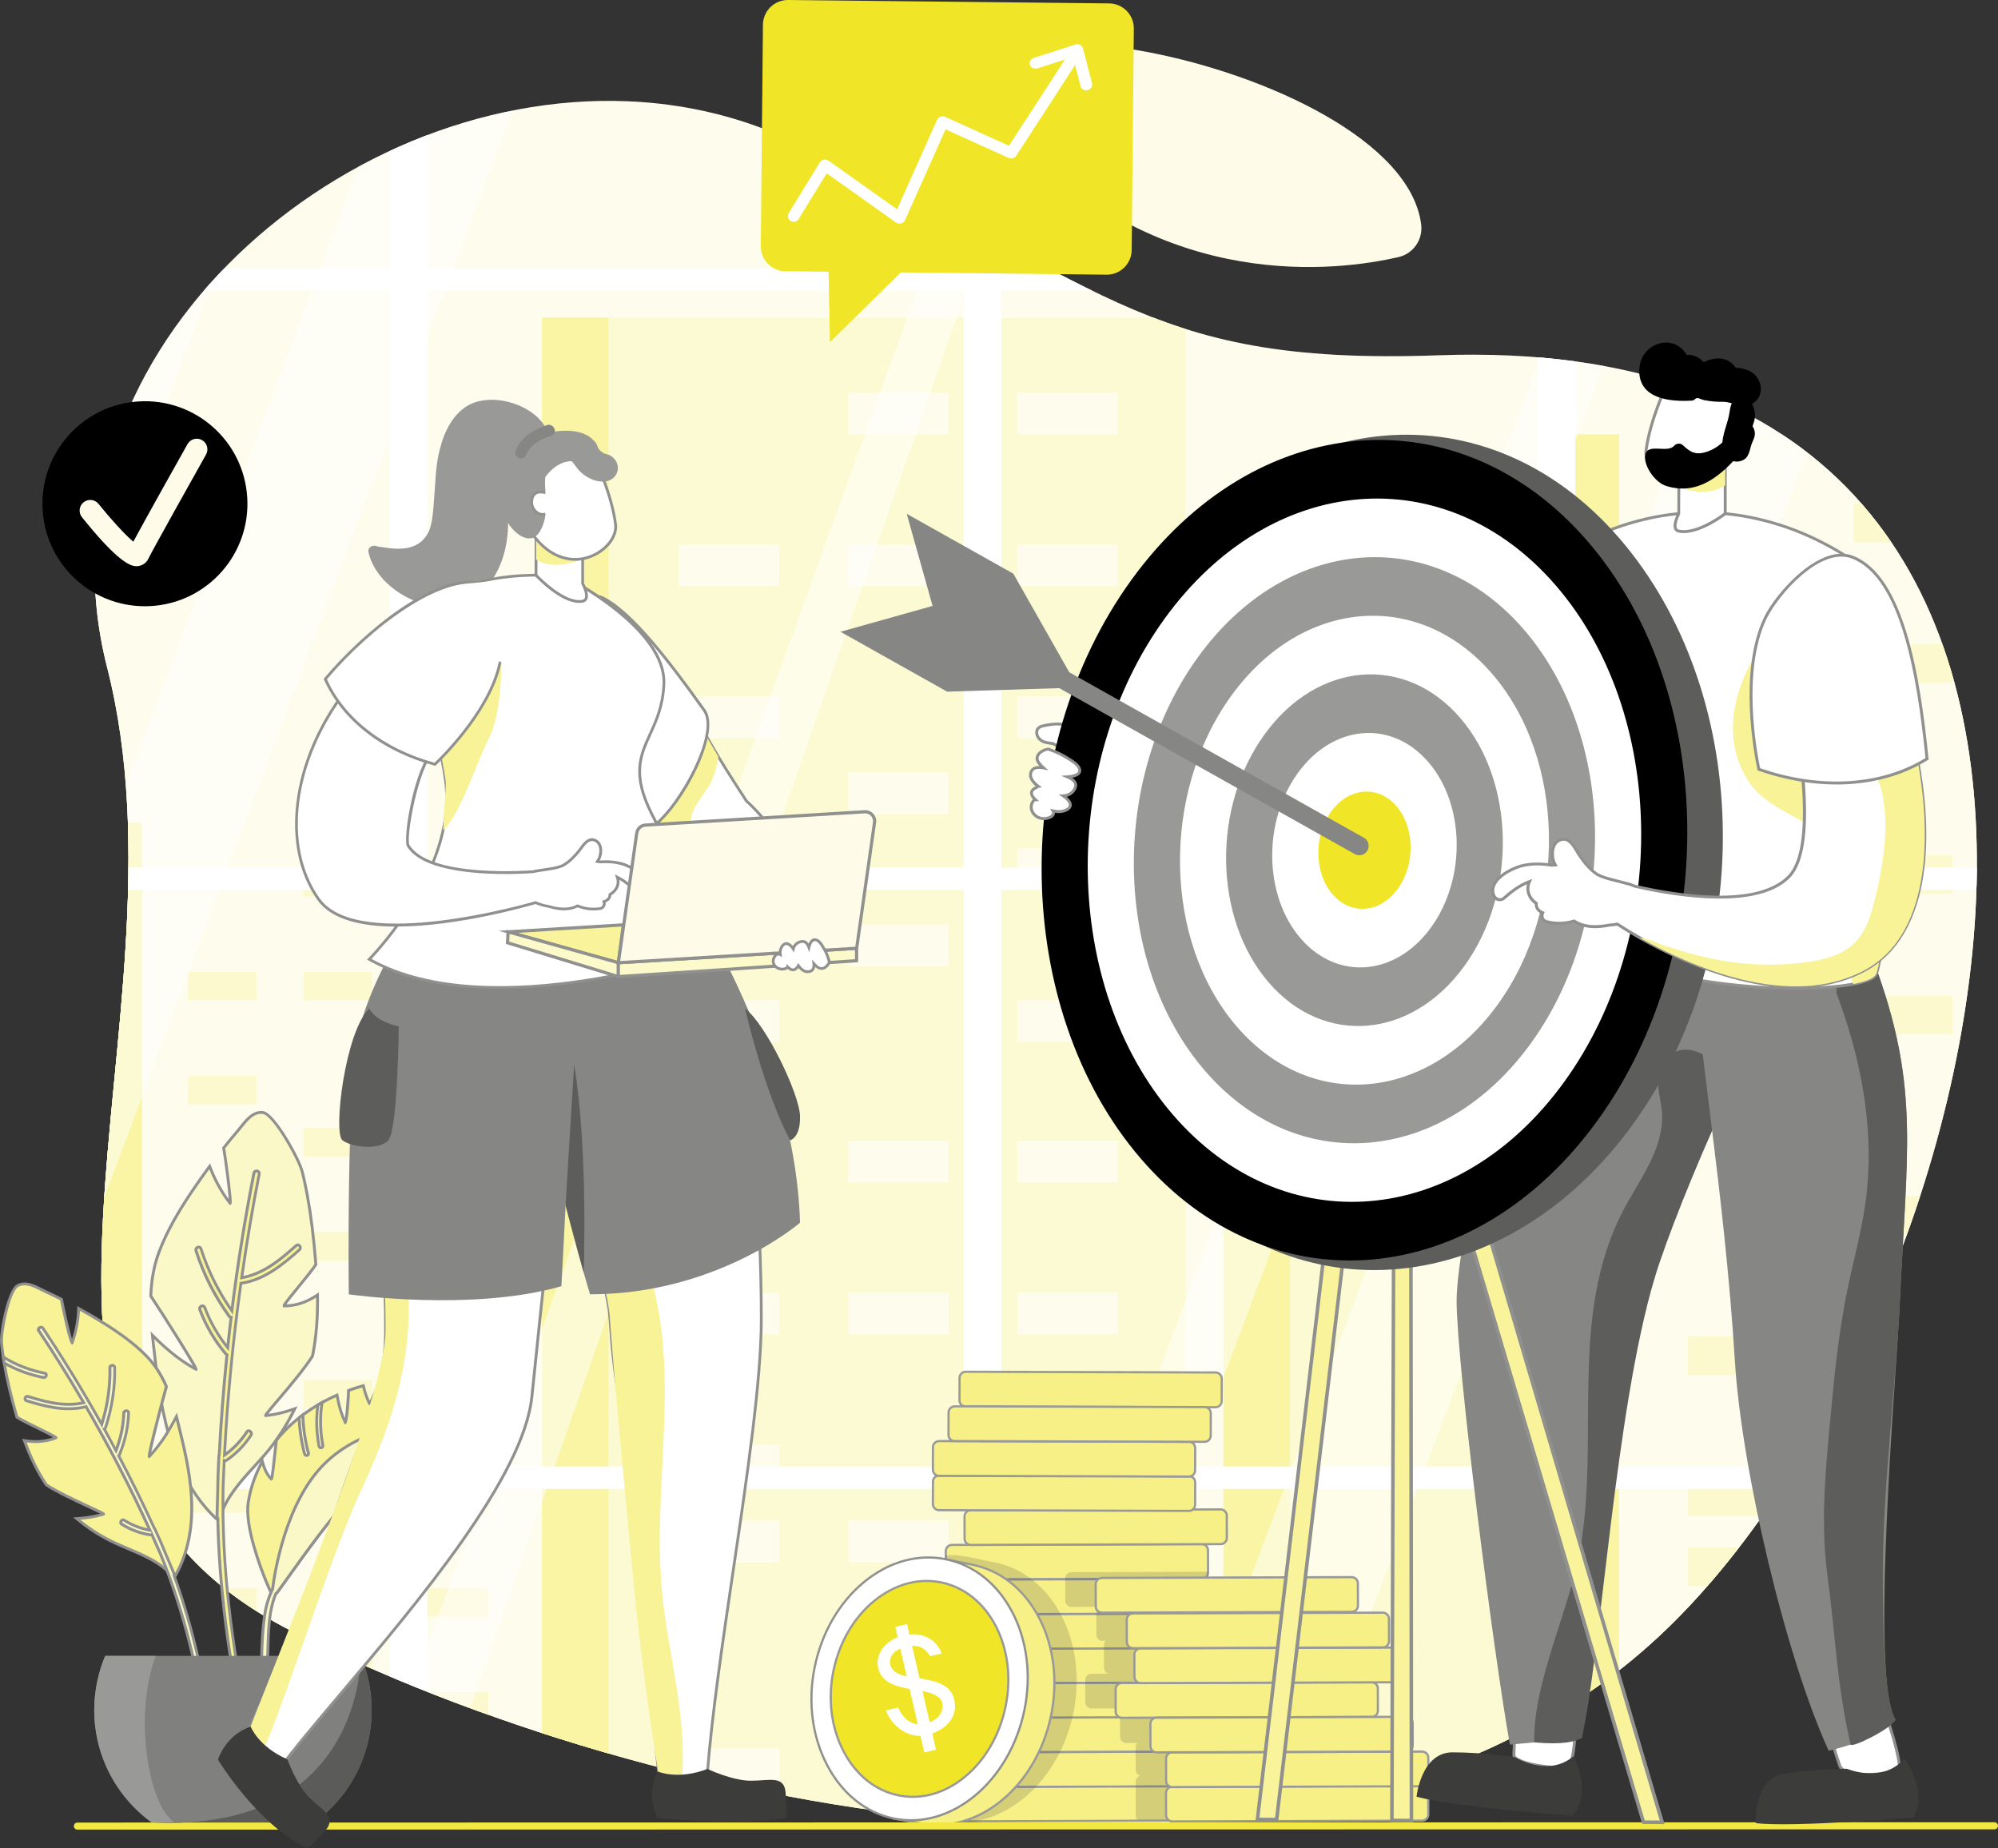 <svg xmlns="http://www.w3.org/2000/svg" xmlns:xlink="http://www.w3.org/1999/xlink" id="Layer_1" viewBox="0 0 809.16 748.44"><rect x="0" y="0" width="809.16" height="748.44" fill="#333333" stroke="none"/><defs><style>.cls-1,.cls-2,.cls-3,.cls-4{fill:none;}.cls-2{clip-path:url(#clippath-3);}.cls-3{clip-path:url(#clippath-1);}.cls-5{fill:#f3e841;}.cls-6{fill:#f7f086;}.cls-7{fill:#f9f39c;}.cls-8{fill:#f8f397;}.cls-9,.cls-10,.cls-11,.cls-12{fill:#fff;}.cls-13{fill:#f1e527;}.cls-14{fill:#fefce9;}.cls-15{fill:#fbf8c7;}.cls-16{fill:#fcf9cb;}.cls-17{fill:#999998;}.cls-18{fill:#90908f;}.cls-19{fill:#868685;}.cls-20{fill:#80807f;}.cls-21{fill:#5b5b5a;}.cls-22{fill:#3c3c3b;}.cls-23{fill:#5d5d5c;}.cls-10{opacity:.14;}.cls-24{fill:#484847;opacity:.2;}.cls-4{clip-path:url(#clippath);}.cls-11{opacity:.6;}.cls-12{opacity:.5;}</style><clipPath id="clippath"><path class="cls-1" d="m-929.53,364.49c-37.18,70.99-9.86,138.19,5.38,175.8,31.43,77.53,136.84,176.87,389.51,194.18,325.39,22.28,374.72-260.59,365.51-382.42-9.21-121.83-23.36-281.69-290.37-370.55-267.02-88.86-162.31,219.84-367.74,310.44-36.48,16.09-83.66,36.98-102.3,72.56Z"></path></clipPath><clipPath id="clippath-1"><path class="cls-1" d="m1350.72,58.02c101.61,20,153.49,135.06,317.13,237.43,163.63,102.37,127.67,502.2-130.74,437.03-246.53-62.17-257.94-57.26-419.39-51.49-202.08,7.22-88.53-686.26,233.01-622.97Z"></path></clipPath><clipPath id="clippath-3"><path class="cls-1" d="m674.42,660.16c-140.53,134.84-415.9,71.77-556.69.09-140.79-71.69-37.1-243.81-74.37-390.09C11.73,145.94,135.1,36.18,254.09,41.01c2.11.09,4.22.2,6.33.36,19,1.43,37.81,5.83,55.78,13.62,132.37,57.35,142.96,93.34,266.36,88.88,318.39-11.52,232.4,381.46,91.87,516.29Z"></path></clipPath></defs><g class="cls-4"><rect class="cls-10" x="-486.23" y="-62.18" width="697.31" height="795.05"></rect><rect class="cls-9" x="199.85" y="-55.6" width="15.26" height="814.41"></rect><polygon class="cls-11" points="-22.16 734.23 -49.22 734.24 199.4 45.44 199.41 100.93 -22.16 734.23"></polygon><rect class="cls-9" x="-151.64" y="393.75" width="21.05" height="712.57" transform="translate(-891.17 609.04) rotate(-90.01)"></rect><rect class="cls-9" x="-144.33" y="396.51" width="6.42" height="681.9" transform="translate(596.37 878.46) rotate(89.99)"></rect><rect class="cls-9" x="-481.93" y="-625.03" width="9.1" height="1435" transform="translate(-569.92 -384.9) rotate(-90.01)"></rect><rect class="cls-9" x="-481.89" y="-382.46" width="9.1" height="1435" transform="translate(-812.46 -142.25) rotate(-90.01)"></rect><rect class="cls-9" x="-481.85" y="-139.88" width="9.1" height="1435" transform="translate(-1055 100.41) rotate(-90.01)"></rect></g><g class="cls-3"><rect class="cls-10" x="781.84" y="-36.23" width="697.31" height="795.05"></rect><rect class="cls-9" x="789.6" y="744.47" width="681.9" height="6.42"></rect><rect class="cls-9" x="774.17" y="98.03" width="1435" height="9.1"></rect><rect class="cls-9" x="774.21" y="340.61" width="1435" height="9.1"></rect><rect class="cls-9" x="774.25" y="583.18" width="1435" height="9.1"></rect></g><path class="cls-14" d="m674.42,660.16c-140.53,134.84-415.9,71.77-556.69.09-140.79-71.69-37.1-243.81-74.37-390.09C11.73,145.94,135.1,36.18,254.09,41.01c2.11.09,4.22.2,6.33.36,19,1.43,37.81,5.83,55.78,13.62,132.37,57.35,142.96,93.34,266.36,88.88,318.39-11.52,232.4,381.46,91.87,516.29Z"></path><path class="cls-14" d="m575.55,90.85c.79,6.13-3.15,11.86-9.17,13.25-24.27,5.6-94.85,14.82-153.9-47.49-68.96-72.76,154.39-33.34,163.07,34.24Z"></path><g class="cls-2"><polygon class="cls-14" points="-9.07 198.72 -9.08 170.57 37.61 170.57 37.59 36.02 50.46 36.02 50.48 170.56 100.78 170.56 100.78 198.7 127.72 198.7 127.81 762.82 -66.47 762.85 -66.56 198.73 -9.07 198.72"></polygon><rect class="cls-14" x="30.64" y="333.08" width="194.28" height="429.74"></rect><rect class="cls-8" x="30.64" y="333.09" width="26.94" height="429.74"></rect><rect class="cls-15" x="169.9" y="351.38" width="27.88" height="11.57"></rect><rect class="cls-15" x="122.96" y="351.38" width="27.88" height="11.57"></rect><rect class="cls-15" x="169.91" y="393.5" width="27.88" height="11.57"></rect><rect class="cls-15" x="122.97" y="393.51" width="27.88" height="11.57"></rect><rect class="cls-15" x="76.03" y="393.52" width="27.88" height="11.57"></rect><rect class="cls-15" x="169.91" y="435.63" width="27.88" height="11.57"></rect><rect class="cls-15" x="76.04" y="435.65" width="27.88" height="11.57"></rect><rect class="cls-15" x="122.98" y="456.7" width="27.88" height="11.57"></rect><rect class="cls-15" x="169.92" y="477.76" width="27.88" height="11.57"></rect><rect class="cls-15" x="122.98" y="498.83" width="27.88" height="11.57"></rect><rect class="cls-15" x="169.93" y="519.89" width="27.88" height="11.57"></rect><rect class="cls-15" x="76.05" y="519.9" width="27.88" height="11.57"></rect><rect class="cls-15" x="169.93" y="558.82" width="27.88" height="11.57"></rect><rect class="cls-15" x="122.99" y="558.83" width="27.88" height="11.57"></rect><rect class="cls-15" x="169.94" y="600.95" width="27.88" height="11.57"></rect><rect class="cls-15" x="123" y="600.95" width="27.88" height="11.57"></rect><rect class="cls-15" x="76.06" y="600.96" width="27.88" height="11.57"></rect><rect class="cls-15" x="169.94" y="643.08" width="27.88" height="11.57"></rect><rect class="cls-15" x="76.07" y="643.09" width="27.88" height="11.57"></rect><rect class="cls-15" x="123.01" y="664.15" width="27.88" height="11.57"></rect><rect class="cls-15" x="76.07" y="664.15" width="27.88" height="11.57"></rect><rect class="cls-15" x="169.95" y="685.2" width="27.88" height="11.57"></rect><rect class="cls-15" x="123.02" y="706.27" width="27.88" height="11.57"></rect><rect class="cls-15" x="169.96" y="727.33" width="27.88" height="11.57"></rect><rect class="cls-15" x="76.08" y="727.35" width="27.88" height="11.57"></rect><rect class="cls-16" x="495.48" y="333" width="194.27" height="429.74"></rect><rect class="cls-8" x="495.48" y="333.02" width="26.94" height="429.74"></rect><rect class="cls-16" x="219.49" y="128.64" width="260.66" height="634.14"></rect><rect class="cls-8" x="219.49" y="128.66" width="26.94" height="634.14"></rect><rect class="cls-14" x="411.94" y="159" width="40.71" height="16.9"></rect><rect class="cls-14" x="343.4" y="159.01" width="40.71" height="16.9"></rect><rect class="cls-14" x="411.95" y="220.52" width="40.71" height="16.9"></rect><rect class="cls-14" x="343.41" y="220.53" width="40.71" height="16.9"></rect><rect class="cls-14" x="274.87" y="220.54" width="40.71" height="16.9"></rect><rect class="cls-14" x="411.96" y="282.04" width="40.71" height="16.9"></rect><rect class="cls-14" x="274.88" y="282.06" width="40.71" height="16.9"></rect><rect class="cls-14" x="343.43" y="312.81" width="40.71" height="16.9"></rect><rect class="cls-14" x="411.97" y="343.56" width="40.71" height="16.9"></rect><rect class="cls-14" x="343.43" y="374.33" width="40.71" height="16.9"></rect><rect class="cls-14" x="411.98" y="405.08" width="40.71" height="16.9"></rect><rect class="cls-14" x="274.9" y="405.1" width="40.71" height="16.9"></rect><rect class="cls-14" x="411.99" y="461.92" width="40.71" height="16.9"></rect><rect class="cls-14" x="343.45" y="461.94" width="40.71" height="16.9"></rect><rect class="cls-14" x="412" y="523.44" width="40.71" height="16.9"></rect><rect class="cls-14" x="343.46" y="523.45" width="40.71" height="16.9"></rect><rect class="cls-14" x="274.92" y="523.47" width="40.71" height="16.9"></rect><rect class="cls-14" x="412.01" y="584.96" width="40.71" height="16.9"></rect><rect class="cls-14" x="274.93" y="584.98" width="40.71" height="16.9"></rect><rect class="cls-14" x="343.47" y="615.73" width="40.71" height="16.9"></rect><rect class="cls-14" x="274.93" y="615.74" width="40.71" height="16.9"></rect><rect class="cls-14" x="412.02" y="646.48" width="40.71" height="16.9"></rect><rect class="cls-14" x="343.48" y="677.25" width="40.71" height="16.9"></rect><rect class="cls-14" x="412.03" y="708" width="40.71" height="16.9"></rect><rect class="cls-14" x="274.95" y="708.02" width="40.71" height="16.9"></rect><rect class="cls-14" x="629.31" y="175.84" width="255.48" height="586.87"></rect><rect class="cls-8" x="629.31" y="175.86" width="26.4" height="586.87"></rect><rect class="cls-15" x="750.76" y="203.95" width="39.9" height="15.64"></rect><rect class="cls-15" x="750.77" y="260.88" width="39.9" height="15.64"></rect><rect class="cls-15" x="683.59" y="260.89" width="39.9" height="15.64"></rect><rect class="cls-15" x="683.6" y="317.83" width="39.9" height="15.64"></rect><rect class="cls-15" x="750.78" y="346.28" width="39.9" height="15.64"></rect><rect class="cls-15" x="750.79" y="403.22" width="39.9" height="15.64"></rect><rect class="cls-15" x="683.62" y="431.7" width="39.9" height="15.64"></rect><rect class="cls-15" x="750.81" y="484.3" width="39.9" height="15.64"></rect><rect class="cls-15" x="750.81" y="541.23" width="39.9" height="15.64"></rect><rect class="cls-15" x="683.64" y="541.24" width="39.9" height="15.64"></rect><rect class="cls-15" x="683.65" y="598.17" width="39.9" height="15.64"></rect><rect class="cls-15" x="750.83" y="626.63" width="39.9" height="15.64"></rect><rect class="cls-15" x="683.65" y="626.64" width="39.9" height="15.64"></rect><rect class="cls-15" x="750.84" y="683.57" width="39.9" height="15.63"></rect><rect class="cls-15" x="683.66" y="712.04" width="39.9" height="15.64"></rect><rect class="cls-10" x="-299.44" y="-25.6" width="697.31" height="795.05"></rect><rect class="cls-9" x="390.25" y="-34.75" width="15.26" height="814.41"></rect><polygon class="cls-12" points="-59.31 755.11 -113.43 755.12 176.56 -16.53 230.68 -16.53 -59.31 755.11"></polygon><polygon class="cls-12" points="-154.88 755.12 -181.94 755.13 108.06 -16.52 135.12 -16.52 -154.88 755.12"></polygon><polygon class="cls-12" points="168.23 755.07 141.17 755.08 389.79 66.28 389.8 121.77 168.23 755.07"></polygon><rect class="cls-9" x="157.81" y="-30.61" width="15.26" height="806.2"></rect><rect class="cls-10" x="401.54" y="-41.45" width="697.31" height="795.05"></rect><rect class="cls-9" x="390.31" y="-34.75" width="15.25" height="814.41"></rect><polygon class="cls-12" points="516.92 755.02 462.8 755.03 752.8 -16.62 806.92 -16.62 516.92 755.02"></polygon><polygon class="cls-12" points="421.36 755.03 394.3 755.04 684.3 -16.6 711.35 -16.61 421.36 755.03"></polygon><rect class="cls-9" x="622.75" y="-30.68" width="15.25" height="806.2"></rect><rect class="cls-9" x="-307.11" y="108.65" width="1435" height="9.1"></rect><rect class="cls-9" x="-307.07" y="351.23" width="1435" height="9.1"></rect><rect class="cls-9" x="-307.03" y="593.81" width="1435" height="9.1"></rect></g><path class="cls-6" d="m480.14,737.21l-101.19.33c-1.38,0-2.51-1.11-2.51-2.49l-.03-9.06c0-1.38,1.11-2.51,2.49-2.51l101.19-.33c1.38,0,2.51,1.11,2.51,2.49l.03,9.06c0,1.38-1.11,2.5-2.49,2.51Z"></path><path class="cls-17" d="m378.94,737.98c-1.62,0-2.94-1.31-2.95-2.94l-.03-9.06c0-.79.3-1.53.86-2.09.55-.56,1.29-.87,2.08-.87l101.19-.33s0,0,.01,0c1.62,0,2.94,1.32,2.95,2.94l.03,9.06c0,1.62-1.31,2.95-2.94,2.96l-101.19.33h0Zm101.17-14.39h0s-101.19.33-101.19.33c-.55,0-1.07.22-1.45.61-.39.39-.6.91-.6,1.46l.03,9.06c0,1.13.93,2.05,2.06,2.05h0s101.19-.33,101.19-.33c1.13,0,2.05-.93,2.05-2.06l-.03-9.06c0-1.13-.93-2.05-2.06-2.05Z"></path><path class="cls-6" d="m489.71,723.3l-101.19.33c-1.38,0-2.51-1.11-2.51-2.49l-.03-9.06c0-1.38,1.11-2.51,2.49-2.51l101.2-.33c1.38,0,2.5,1.11,2.51,2.49l.03,9.06c0,1.38-1.11,2.51-2.49,2.51Z"></path><path class="cls-17" d="m388.5,724.07c-1.62,0-2.94-1.32-2.95-2.94l-.03-9.06c0-.79.3-1.53.86-2.09.55-.56,1.29-.87,2.08-.87l101.2-.33s0,0,.01,0c1.62,0,2.94,1.32,2.95,2.94l.03,9.06c0,.79-.3,1.53-.85,2.09-.55.56-1.29.87-2.08.87l-101.19.33s0,0,0,0Zm101.17-14.39h0s-101.2.33-101.2.33c-.55,0-1.07.22-1.45.61-.39.39-.6.91-.6,1.46l.03,9.06c0,.55.22,1.07.61,1.45.39.39.89.64,1.46.6l101.19-.33c.55,0,1.07-.22,1.45-.61.39-.39.6-.91.6-1.46l-.03-9.06c0-1.13-.93-2.05-2.06-2.05Z"></path><path class="cls-6" d="m483,709.24l-101.19.33c-1.38,0-2.51-1.11-2.51-2.5l-.03-9.06c0-1.38,1.11-2.51,2.49-2.51l101.2-.33c1.38,0,2.5,1.11,2.51,2.49l.03,9.06c0,1.38-1.11,2.51-2.5,2.51Z"></path><path class="cls-17" d="m381.8,710.01c-1.62,0-2.94-1.32-2.95-2.94l-.03-9.06c0-.79.3-1.53.86-2.09.55-.56,1.29-.87,2.08-.87l101.2-.33s0,0,0,0c.78,0,1.52.3,2.08.86.56.55.87,1.29.87,2.08l.03,9.06c0,.79-.3,1.53-.85,2.09-.55.56-1.3.87-2.08.87l-101.19.33h0Zm101.17-14.39h0s-101.2.33-101.2.33c-.55,0-1.07.22-1.45.61-.39.39-.6.91-.6,1.46l.03,9.06c0,.55.22,1.07.61,1.45.39.39.9.6,1.45.6h0s101.19-.33,101.19-.33c.55,0,1.07-.22,1.45-.61.39-.39.6-.91.6-1.46l-.03-9.06c0-.55-.22-1.07-.61-1.45-.39-.39-.9-.6-1.45-.6Z"></path><path class="cls-6" d="m475.58,695.33l-101.19.33c-1.38,0-2.51-1.11-2.51-2.49l-.03-9.06c0-1.38,1.11-2.51,2.49-2.51l101.2-.33c1.38,0,2.5,1.11,2.51,2.49l.03,9.06c0,1.38-1.11,2.51-2.5,2.51Z"></path><path class="cls-17" d="m374.38,696.1c-1.62,0-2.94-1.32-2.95-2.94l-.03-9.06c0-1.62,1.31-2.95,2.94-2.96l101.19-.33s0,0,.01,0c1.62,0,2.94,1.32,2.95,2.94l.03,9.06c0,.79-.3,1.53-.86,2.09-.55.56-1.29.87-2.08.87l-101.19.33s0,0-.01,0Zm101.17-14.39h0s-101.2.33-101.2.33c-1.13,0-2.05.93-2.05,2.06l.03,9.06c0,.55.22,1.07.61,1.45.39.39.9.6,1.45.6h0s101.19-.33,101.19-.33c.55,0,1.07-.22,1.45-.61.39-.39.6-.91.6-1.46l-.03-9.06c0-1.13-.93-2.05-2.06-2.05Z"></path><path class="cls-6" d="m492.2,678.78c0,1.38-1.12,2.5-2.5,2.51l-13.55.05h-.03s-15.02.05-15.02.05l-21.63.06h-3.49s-8.98.04-8.98.04l-10.84.03-7.8.03-19.86.06c-.19,0-.37-.01-.56-.06h-.01s-.01-.01-.03-.01c-.14-.03-.27-.07-.39-.13-.14-.06-.29-.13-.42-.23-.1-.07-.2-.14-.29-.23-.07-.06-.14-.13-.19-.2-.09-.09-.16-.16-.2-.26-.1-.13-.17-.26-.23-.4-.07-.16-.12-.31-.14-.47-.04-.16-.06-.31-.06-.49l-.03-9.06c0-.19.02-.37.07-.54.02-.16.07-.3.13-.43.06-.14.13-.27.21-.4.06-.1.13-.19.22-.27.04-.07.1-.13.19-.19.09-.1.19-.19.3-.24.13-.1.26-.17.4-.23.13-.06.26-.1.4-.13,0,0,.02.01.03,0,.17-.06.36-.07.54-.07l18.32-.06,8.29-.03,10.31-.03,9.21-.03,12.48-.05,11.23-.03,27.68-.09h3.69c.19-.01.39.01.56.06.01,0,.03.01.03.01.01.01.01,0,.03,0,.07.01.13.04.2.07h.01c.33.1.63.29.88.52l.13.13c.09.09.16.19.23.29.01.01.03.03.03.04.07.09.11.19.16.29.04.04.06.1.07.16.06.12.09.23.12.34.04.19.07.37.07.57l.02,6.7v2.37Z"></path><path class="cls-17" d="m388,682.1l-.29-.16c-.16-.04-.28-.08-.39-.14-.18-.07-.35-.16-.49-.28-.11-.08-.23-.17-.33-.27-.05-.04-.17-.15-.25-.28-.04-.03-.15-.14-.23-.31-.07-.06-.16-.23-.24-.41-.07-.16-.13-.35-.17-.56-.04-.14-.06-.33-.06-.56l-.03-9.06c0-.27.03-.49.1-.69,0-.12.07-.3.14-.47.06-.15.14-.3.25-.47.06-.1.15-.22.27-.34,0-.04.09-.12.2-.2.12-.13.26-.24.4-.31.09-.08.25-.17.44-.25.14-.06.3-.12.47-.15l.08-.02c.21-.06.42-.06.58-.06l101.2-.33c.21,0,.45.03.67.08l.12.04c.07.02.11.03.14.05h.03c.38.12.74.34,1.05.62l.14.14c.11.1.19.22.28.34l.13.13v.05c.03.06.05.12.08.17.08.11.1.22.12.28.04.06.08.2.11.34.06.25.09.47.09.68l.03,9.06c0,1.61-1.32,2.94-2.94,2.95l-101.2.32c-.16,0-.3,0-.44-.03l-.07.07Zm.17-.96c.1.02.21.02.34.02l101.19-.32c1.13-.01,2.05-.94,2.05-2.06l-.03-9.06c0-.15-.02-.29-.06-.47-.02-.1-.04-.18-.08-.25l-.04-.12c-.07-.14-.1-.2-.13-.23l-.1-.15c-.05-.06-.09-.11-.13-.15l-.13-.13c-.18-.17-.4-.31-.63-.39l-.1-.03-.11.07-.19-.16c-.15-.03-.26-.04-.36-.04l-101.2.33c-.13,0-.23,0-.31.03l-.22.22-.15-.12s-.08.03-.11.05c-.12.05-.22.1-.31.18-.13.07-.18.12-.24.18l-.21.21c-.07.07-.11.12-.14.18-.09.14-.15.24-.19.35-.05.11-.09.21-.1.31-.05.2-.07.33-.07.51l.03,9.06c0,.15.01.27.04.37.03.18.07.3.12.41.05.13.1.22.18.31.07.12.11.17.16.21.07.09.1.13.15.17.1.1.18.15.26.21.1.08.2.13.33.19.04.02.08.04.11.05l.14-.14.23.23Z"></path><path class="cls-6" d="m489.25,636.53v.27c0,.34-.07.69-.2.99,0,.02,0,.03-.01.03-.06.13-.13.26-.22.37-.06.12-.14.22-.24.32-.07.07-.14.14-.23.22-.04.03-.07.06-.11.1h-.01c-.13.09-.26.17-.39.23-.1.06-.22.09-.32.13-.06.03-.13.04-.2.06-.11.03-.24.04-.36.04-.01.01-.03.01-.04.01h-.02s-.1.02-.14.02l-12.16.04-29.83.09-13.37.03-13.61.05-10.21.03-7.95.03h-.17s-13.88.05-13.88.05c-.88.01-1.64-.43-2.09-1.1-.17-.26-.3-.56-.37-.89-.03-.16-.04-.33-.04-.5l-.02-5.22v-.53s-.01-1.61-.01-1.61v-1.69c-.01-1.39,1.1-2.51,2.5-2.51l7.27-.03,79.96-.26,13.95-.05c.17,0,.34.01.5.04h.01c1.15.24,1.99,1.23,1.99,2.45l.03,8.79Z"></path><path class="cls-17" d="m385.53,640.08c-.96,0-1.86-.48-2.42-1.3-.21-.31-.36-.66-.44-1.04-.04-.19-.05-.4-.05-.6l-.03-9.05c0-.78.29-1.53.84-2.08.56-.56,1.3-.87,2.1-.87l7.27-.03,93.91-.3c.2,0,.4.02.58.05,1.41.3,2.37,1.48,2.37,2.89l.03,9.06c0,.37-.07.74-.2,1.08v.36s-.18.01-.18.01c-.04.07-.09.15-.14.21-.05.12-.18.26-.29.37-.11.1-.18.17-.26.24l-.21.15c-.15.1-.28.18-.42.24-.05.03-.14.06-.23.1-.18.08-.28.1-.36.12-.09.02-.18.04-.27.05h0s-.17.02-.17.02c-.09.02-.16.02-.21.02l-101.18.32s-.03,0-.05,0Zm101.18-14.39l-101.18.33c-.56,0-1.08.22-1.47.61-.38.39-.59.9-.59,1.45l.03,9.05c0,.15.01.29.04.42.06.26.16.51.31.73.39.58,1.06.88,1.72.91l101.39-.35c.08,0,.18-.01.25-.03l.27-.09s.09-.03.13-.05c.14-.07.25-.14.35-.21h.02s.08-.08.13-.11c.02-.02.07-.07.12-.12.11-.12.17-.18.19-.23.1-.15.16-.24.21-.35l.03-.06c.1-.24.15-.51.15-.78l-.03-9.06c0-.98-.68-1.81-1.64-2.02-.13-.02-.28-.03-.42-.03Z"></path><path class="cls-6" d="m496.85,622.76c0,1.38-1.12,2.5-2.5,2.51l-7.13.02h-.01s-14.44.05-14.44.05l-79.61.26c-.11,0-.24,0-.36-.04-1.2-.14-2.15-1.19-2.15-2.45l-.03-9.05c0-1.32,1-2.4,2.29-2.48.06-.03.13-.03.2-.03l80.87-.27,9.09-.03,11.23-.03c1.38,0,2.51,1.12,2.51,2.5l.03,9.06Z"></path><path class="cls-17" d="m393.16,626.03c-.14,0-.33,0-.52-.07-1.35-.15-2.44-1.39-2.44-2.87l-.03-9.05c0-1.52,1.16-2.79,2.64-2.92.11-.03.22-.03.3-.03l101.2-.33c1.63,0,2.96,1.32,2.96,2.94l.03,9.06c0,1.61-1.32,2.94-2.94,2.95l-21.59.06-79.61.26Zm-.22-14.03c-1.05.07-1.88.97-1.88,2.04l.03,9.05c0,1.03.76,1.89,1.76,2.01.14.04.23.04.31.04l101.19-.32c1.13-.01,2.05-.94,2.05-2.06l-.03-9.06c0-1.13-.93-2.05-2.07-2.05l-101.27.37h-.09Z"></path><path class="cls-6" d="m489.7,667.38l-101.19.33c-1.38,0-2.51-1.11-2.51-2.49l-.03-9.06c0-1.38,1.11-2.51,2.49-2.51l101.2-.33c1.38,0,2.51,1.11,2.51,2.5l.03,9.06c0,1.38-1.11,2.51-2.5,2.51Z"></path><path class="cls-17" d="m388.49,668.15c-1.62,0-2.94-1.32-2.95-2.94l-.03-9.06c0-.79.3-1.53.86-2.09.55-.56,1.29-.87,2.08-.87l101.19-.33h0c1.62,0,2.95,1.32,2.95,2.94l.03,9.06c0,1.62-1.31,2.95-2.94,2.96l-101.19.33s0,0,0,0Zm101.16-14.39h0s-101.19.33-101.19.33c-.55,0-1.06.22-1.45.61-.39.39-.6.91-.6,1.46l.03,9.06c0,1.13.93,2.05,2.06,2.05h0s101.19-.33,101.19-.33c1.13,0,2.05-.93,2.05-2.06l-.03-9.06c0-1.13-.93-2.05-2.06-2.05Z"></path><path class="cls-6" d="m503.34,650.8s0,.07-.01.11c.01.14-.01.29-.04.42-.03.16-.07.3-.14.44-.04.1-.09.2-.16.3-.17.3-.4.56-.69.76-.14.11-.3.2-.47.27-.09.04-.16.07-.24.09h-.03c-.21.09-.46.11-.7.11l-10.89.03-10.96.04-20.9.06-14.13.05-14.5.06-9.48.03-9.62.03-10.01.03h-.72c-.1,0-.2,0-.3-.03-.04,0-.09,0-.11-.01-.07-.02-.14-.03-.21-.06-.07,0-.14-.03-.22-.06-.12-.04-.23-.1-.33-.16-.11-.06-.21-.11-.3-.19-.06-.04-.11-.07-.16-.13-.07-.06-.14-.13-.22-.2-.01-.01-.04-.04-.04-.06-.1-.1-.17-.2-.23-.3-.02-.01-.03-.04-.03-.06-.07-.1-.13-.21-.19-.34-.04-.13-.09-.26-.11-.4-.04-.16-.06-.33-.06-.5v-1.41s-.03-7.66-.03-7.66c0-.16.01-.32.06-.46.09-.49.31-.92.65-1.26.1-.12.21-.22.34-.3.13-.09.26-.17.4-.24.13-.06.27-.1.42-.14.01,0,.03-.01.04-.01.14-.03.29-.06.44-.07h.01s.09-.01.13-.01h.01s7.95-.03,7.95-.03l10.21-.03,13.62-.05,13.4-.03,29.8-.11,12.31-.03h1.45s12.45-.04,12.45-.04c.19,0,.36.01.53.06.85.17,1.54.77,1.82,1.56.1.27.16.56.16.86l.03,9.06Z"></path><path class="cls-17" d="m400.36,654.09h-.72c-.1,0-.22,0-.36-.03-.07,0-.16-.01-.25-.06-.01,0-.06,0-.12-.02-.11-.01-.21-.05-.28-.08-.14-.05-.28-.12-.39-.19-.1-.05-.24-.12-.36-.23-.07-.05-.15-.1-.23-.2-.03.01-.09-.07-.18-.16l-.14-.16c-.06-.08-.12-.16-.18-.24l-.1-.17c-.07-.11-.12-.23-.17-.33-.06-.19-.11-.33-.14-.49-.04-.16-.07-.36-.07-.59l-.03-9.06c0-.23.02-.42.08-.59.09-.51.35-1.02.75-1.44.11-.13.26-.26.42-.36.15-.1.29-.19.45-.27.16-.07.31-.12.47-.17l.19-.04c.09-.03.24-.06.4-.07.03-.02.12-.02.18-.02l101.19-.32c.24,0,.45.02.64.07.97.2,1.79.9,2.13,1.84.12.33.19.67.19,1.01l.03,9.06s0,.09,0,.15c0,.17-.03.33-.06.47-.04.2-.1.38-.18.55-.04.1-.1.23-.2.37-.18.32-.46.63-.79.86-.14.11-.32.22-.55.32-.08.04-.2.09-.35.12-.18.07-.47.12-.8.12l-100.48.33Zm-1.93-1.3c.06.05.13.09.23.14.1.06.19.11.29.14h.08s.14.06.14.06c.04.02.08.02.13.03l.12.04h.22s29.83-.09,29.83-.09l71.37-.24c.22,0,.4-.03.54-.08l.16-.03s.03-.01.08-.04c.18-.08.29-.14.39-.22.25-.18.44-.38.58-.63.07-.1.1-.16.13-.24.06-.13.1-.23.12-.36.02-.11.04-.21.04-.29v-.09s.01-.06.01-.06l-.03-9.06c0-.24-.04-.47-.13-.71-.24-.65-.81-1.14-1.49-1.28-.14-.03-.27-.05-.44-.05l-101.25.34h-.08c-.1,0-.21.02-.33.05l-.09.03c-.12.04-.22.07-.32.11-.1.05-.22.13-.33.2-.1.07-.19.14-.26.23-.29.31-.48.66-.54,1.05-.04.14-.05.24-.05.38l.03,9.06c0,.15.02.28.04.39.03.15.07.26.11.38.04.08.08.16.13.22l.08.14c.04.06.08.11.13.16l.13.15s.06.06.09.08l-.17.44.32-.32Z"></path><path class="cls-6" d="m484.04,600.26l-.03,9.05c0,.79-.36,1.49-.93,1.92-.43.37-.97.57-1.58.57l-7.63-.03-80.96-.22-12.61-.04c-1.38-.01-2.5-1.13-2.5-2.51l.03-9.06c0-1.18.82-2.17,1.92-2.41.19-.06.39-.09.59-.09l98.47.29h2.73c.19.01.37.03.54.09,1.12.24,1.95,1.23,1.95,2.44Z"></path><path class="cls-17" d="m481.5,612.25l-7.63-.03-93.57-.26c-1.62-.01-2.94-1.34-2.94-2.95l.03-9.06c0-1.36.96-2.55,2.27-2.84.19-.06.43-.1.68-.1l101.2.3c.19,0,.43,0,.68.09,1.31.28,2.26,1.46,2.26,2.86l-.03,9.05c0,.9-.41,1.75-1.11,2.28-.49.43-1.14.66-1.85.66Zm-101.16-14.35c-.16,0-.32.02-.45.07-.95.21-1.61,1.04-1.61,1.99l-.03,9.06c0,1.13.92,2.05,2.06,2.06l101.19.29c.49,0,.93-.16,1.29-.47.5-.37.78-.96.78-1.59l.03-9.05c0-.97-.66-1.8-1.6-2-.15-.05-.27-.06-.45-.06h-2.73s-98.47-.3-98.47-.3Z"></path><path class="cls-6" d="m391.06,569.54l101.19.3c1.38,0,2.51-1.11,2.51-2.5l.03-9.06c0-1.38-1.11-2.51-2.5-2.51l-101.2-.3c-1.38,0-2.5,1.11-2.51,2.5l-.03,9.06c0,1.38,1.11,2.51,2.5,2.51Z"></path><path class="cls-17" d="m492.26,570.28s0,0-.01,0l-101.19-.3c-.79,0-1.53-.31-2.08-.87-.55-.56-.86-1.3-.85-2.09l.03-9.06c0-1.62,1.33-2.94,2.94-2.94h0s101.2.29,101.2.29c.79,0,1.53.31,2.08.87.56.56.86,1.3.86,2.09l-.03,9.06c0,.79-.31,1.53-.87,2.08-.56.55-1.29.85-2.07.86Zm-101.17-14.36c-1.13,0-2.05.92-2.06,2.05l-.02,9.06c0,.55.21,1.07.6,1.46.39.39.9.61,1.46.61l101.19.3h0c.55,0,1.06-.21,1.45-.6.39-.39.61-.9.61-1.46l.03-9.06c0-.55-.21-1.07-.6-1.46-.39-.39-.9-.6-1.45-.61l-101.2-.3h0Z"></path><path class="cls-6" d="m484.04,586.35l-.02,2.65v6.41c-.01,1.18-.83,2.17-1.93,2.41-.19.06-.39.09-.59.09h-2.75s-98.44-.3-98.44-.3c-.19,0-.37-.02-.55-.07-1.12-.24-1.95-1.25-1.95-2.44l.03-9.06c0-1.38,1.13-2.5,2.51-2.5l101.2.3c1.38,0,2.5,1.13,2.5,2.51Z"></path><path class="cls-17" d="m481.5,598.36h-2.76s-98.44-.3-98.44-.3c-.27,0-.49-.03-.68-.1-1.29-.28-2.26-1.48-2.26-2.86l.03-9.07c0-1.62,1.32-2.94,2.95-2.94l101.2.3c1.62,0,2.94,1.32,2.94,2.95l-.03,9.07c0,1.36-.95,2.55-2.27,2.84-.19.06-.44.1-.68.1Zm-101.16-14.37c-1.14,0-2.06.92-2.06,2.05l-.03,9.07c0,.96.67,1.8,1.6,2,.15.05.28.06.45.06l101.2.3c.15,0,.31-.02.45-.07.95-.21,1.61-1.04,1.61-1.99l.03-9.07c0-1.14-.92-2.06-2.05-2.06l-101.2-.3Z"></path><path class="cls-6" d="m490.36,572.28l-.03,8.73v.33c0,1.33-1.05,2.42-2.38,2.48-.04.01-.09.01-.13.01l-101.2-.3c-1.38,0-2.49-1.12-2.5-2.51l.03-9.05c.02-1.39,1.13-2.51,2.51-2.5h3.99s97.21.29,97.21.29c.14,0,.27.01.4.04,1.21.2,2.1,1.23,2.1,2.47Z"></path><path class="cls-17" d="m487.82,584.28l-101.2-.3c-1.62,0-2.94-1.32-2.94-2.95l.03-9.05c.02-1.63,1.33-2.94,2.93-2.94,0,0,.02,0,.03,0l101.19.29c.17,0,.34.02.5.05,1.4.23,2.44,1.45,2.44,2.9l-.03,9.06c0,1.56-1.21,2.83-2.76,2.92-.08.02-.15.02-.19.02Zm-101.18-14.35c-1.12,0-2.03.92-2.04,2.06l-.03,9.04c0,1.14.92,2.06,2.05,2.06l101.2.3c1.2-.06,2.06-.96,2.06-2.05l.03-9.07c0-1.01-.73-1.86-1.72-2.03-.12-.03-.22-.04-.33-.04l-101.2-.29h-.02Z"></path><path class="cls-24" d="m434.66,693.7c-4.68,22.81-20.52,39.79-38.52,43.54t0,0c-4.79,1-9.74,1.07-14.67.06h-.04s0,0,0,0l-4.28-.76c-.43-.45-.69-1.06-.7-1.73l-.03-9.06c0-1.38,1.11-2.5,2.5-2.5l8.66-.03c-.91-.37-1.56-1.26-1.56-2.31l-.03-9.06c0-1.02.61-1.9,1.49-2.29l-5.65.02c-1.38,0-2.5-1.11-2.51-2.5l-.03-9.06c0-1.11.72-2.04,1.72-2.37l-6.6.02c-1.38,0-2.5-1.11-2.5-2.5l-.03-9.06c0-1.39,1.11-2.51,2.5-2.51l13.6-.04c-1.11-.25-1.95-1.24-1.95-2.43l-.03-9.06c0-1.18.82-2.17,1.92-2.43-1.09-.27-1.89-1.24-1.89-2.42l-.03-9.06c0-1.39,1.11-2.5,2.5-2.51l10.85-.03c-1.22-.17-2.17-1.2-2.17-2.46l-.03-9.06c0-1.34,1.04-2.42,2.35-2.5l-13.9.04c-1.39,0-2.5-1.11-2.51-2.5l-.02-7.36c3.01-.16,6.06.05,9.1.68l10.8,2.23c23.45,4.81,37.65,32.13,31.72,61.02Z"></path><path class="cls-6" d="m362.38,734.51c-17.23-9.5-26.64-32.83-21.62-57.29,4.99-24.29,22.62-41.95,42.05-44.1l.35-1.71,10.81,2.22c23.44,4.81,37.65,32.13,31.72,61.03-5.93,28.89-29.75,48.41-53.2,43.6l-10.47-1.87.37-1.86Z"></path><path class="cls-17" d="m379.62,739.42c-2.4,0-4.82-.24-7.24-.73l-10.91-1.95.4-1.99c-17.63-9.93-26.49-33.56-21.56-57.61,4.89-23.82,22.18-42.04,42.11-44.41l.37-1.83,11.25,2.31c11.47,2.35,21.13,10.07,27.18,21.71,6.04,11.62,7.77,25.77,4.88,39.84-5.36,26.11-25.34,44.67-46.48,44.68Zm-17.09-3.4l10.02,1.79c23.18,4.77,46.81-14.64,52.68-43.25,2.85-13.87,1.14-27.81-4.8-39.25-5.93-11.41-15.36-18.95-26.57-21.25l-10.37-2.13-.32,1.6-.32.04c-19.69,2.18-36.82,20.16-41.66,43.75-4.88,23.81,3.92,47.17,21.4,56.81l.29.16-.35,1.74Z"></path><path class="cls-9" d="m329.95,675c-5.93,28.89,8.61,56.56,32.05,61.38,23.45,4.81,46.93-15.05,52.86-43.94,5.93-28.89-8.27-56.21-31.72-61.03-23.45-4.81-47.27,14.71-53.2,43.59Z"></path><path class="cls-18" d="m368.99,737.53c-2.35,0-4.71-.23-7.07-.72-11.48-2.36-21.2-10.13-27.35-21.89-6.14-11.74-7.94-25.95-5.05-40.01,2.89-14.07,10.06-26.39,20.18-34.69,10.15-8.32,22.06-11.61,33.54-9.25,23.65,4.86,38.04,32.47,32.07,61.55-5.4,26.29-25.32,45-46.32,45.01Zm6.94-106.41c-8.91,0-17.82,3.36-25.66,9.79-9.97,8.17-17.03,20.31-19.88,34.18h0c-2.85,13.86-1.08,27.86,4.97,39.42,6.03,11.52,15.52,19.13,26.74,21.43,22.94,4.71,46.43-14.85,52.34-43.6,5.87-28.6-8.21-55.75-31.38-60.5-2.36-.49-4.75-.72-7.13-.72Z"></path><path class="cls-13" d="m337.53,676.58c-4.87,23.73,7.07,46.46,26.33,50.41,19.26,3.96,38.55-12.36,43.42-36.09,4.87-23.73-6.79-46.17-26.05-50.13-19.26-3.95-38.82,12.08-43.7,35.81Z"></path><path class="cls-17" d="m369.7,728.03c-1.98,0-3.96-.2-5.93-.6-9.46-1.94-17.45-8.34-22.52-18.02-5.05-9.66-6.53-21.35-4.16-32.92,2.38-11.58,8.27-21.71,16.61-28.54,8.36-6.85,18.17-9.55,27.61-7.61,19.47,4,31.31,26.72,26.4,50.65-2.38,11.61-8.23,21.8-16.46,28.68-6.57,5.49-14.05,8.36-21.55,8.36Zm5.6-87.41c-7.31,0-14.6,2.75-21.03,8.02-8.18,6.7-13.96,16.65-16.3,28.03h0c-2.33,11.37-.89,22.85,4.07,32.33,4.94,9.44,12.72,15.67,21.91,17.56,9.15,1.88,18.65-.81,26.73-7.57,8.08-6.75,13.82-16.76,16.16-28.17,4.81-23.45-6.72-45.7-25.71-49.6-1.94-.4-3.89-.59-5.84-.59Z"></path><path class="cls-9" d="m386.48,688.29c-.24-1.06-.62-1.99-1.12-2.8-.5-.8-1.1-1.51-1.81-2.09-.7-.59-1.49-1.09-2.35-1.49-.26-.13-.53-.24-.8-.34h-.01c-.6-.27-1.25-.49-1.91-.69-.96-.29-1.95-.53-2.98-.73-1.02-.2-2.05-.4-3.1-.59l-3.01-13.11c1.59-.09,2.98.21,4.17.92,1.19.69,2.24,1.78,3.17,3.25l4.7-1.09c-.63-1.52-1.43-2.8-2.37-3.86-.95-1.03-1.99-1.86-3.14-2.47-1.15-.6-2.37-1-3.66-1.22-1.29-.2-2.6-.26-3.93-.13l-.98-4.2-4.76,1.09.98,4.22c-1.35.53-2.57,1.22-3.69,2.08-1.11.85-2.01,1.82-2.74,2.9-.73,1.09-1.23,2.26-1.52,3.51-.27,1.26-.26,2.55.04,3.89.34,1.51.93,2.75,1.75,3.72.83.97,1.82,1.78,2.97,2.41,1.16.63,2.41,1.13,3.79,1.49,1.36.37,2.77.69,4.23.97l3.27,14.24c-.85-.07-1.66-.29-2.45-.63-.79-.34-1.51-.82-2.19-1.41-.66-.59-1.29-1.28-1.85-2.08-.56-.79-1.03-1.66-1.43-2.61l-4.99,1.15c.63,1.58,1.43,3.01,2.42,4.29.99,1.29,2.1,2.38,3.33,3.27,1.22.9,2.54,1.59,3.93,2.08,1.41.47,2.85.72,4.33.7l1.54,6.67,4.76-1.09-1.51-6.57c.57-.2,1.15-.43,1.71-.72.01.01.01,0,.01,0,.75-.34,1.49-.76,2.19-1.22,1.26-.82,2.32-1.81,3.21-2.95.34-.46.65-.93.9-1.43.03-.04.06-.09.07-.14.37-.73.67-1.51.87-2.34.37-1.45.34-3.07-.06-4.85Zm-21.66-10.15c-.75-.27-1.41-.59-1.98-.96-.57-.37-1.06-.82-1.45-1.33-.4-.52-.67-1.12-.83-1.81-.3-1.28-.1-2.5.59-3.67.69-1.16,1.85-2.08,3.48-2.77l2.58,11.23c-.86-.2-1.65-.42-2.4-.69Zm14.21,17.85c-.7.56-1.55,1.03-2.52,1.4l-.4-1.75-2.51-10.9c.93.19,1.85.42,2.74.69.89.26,1.69.57,2.42.96.73.39,1.33.83,1.84,1.33.49.5.82,1.12.98,1.81.19.79.2,1.58.07,2.35-.14.77-.43,1.51-.87,2.21-.36.54-.79,1.06-1.32,1.54-.13.13-.27.24-.42.36Z"></path><path class="cls-24" d="m503.34,650.8s0,.07-.01.11c.01.14-.01.29-.04.42-.03.16-.07.3-.14.44-.04.1-.09.2-.16.3-.17.3-.4.56-.69.76-.14.11-.3.2-.47.27-.09.04-.17.07-.27.09-.23.09-.46.11-.7.11l-10.81.04c.14.03.27.06.4.1h.02c.14.04.27.1.4.17.14.07.26.14.37.24.11.09.23.19.32.3.09.09.16.17.22.27.06.07.11.17.14.26.04.06.07.13.09.2.07.13.1.26.13.4.04.16.06.33.06.5l.03,9.06c0,.2-.03.39-.07.57-.03.13-.06.24-.11.36-.01.04-.03.09-.06.11-.03.1-.09.2-.14.29-.03.04-.06.09-.09.13-.06.07-.12.14-.19.21-.06.07-.12.13-.19.19-.1.09-.2.17-.31.24-.22.14-.46.24-.72.32-.02,0-.03.01-.04.01.07.01.13.04.2.07h.01c.33.1.63.29.88.52l.13.13c.09.09.16.19.23.29.01.01.03.03.03.04.07.09.11.19.16.29.04.04.06.1.07.16.06.12.09.23.12.34.04.19.07.37.07.57l.02,6.7v2.37c.01,1.38-1.1,2.5-2.48,2.51l-13.6.03s.03,0,.04.01c.1.03.2.06.3.1h.02s.04.01.06.03c.03,0,.04.01.06.03h.01c.13.06.24.11.34.19.01.01.03.01.03.03.11.07.23.16.31.27.12.09.19.17.26.27.06.07.1.14.14.22.04.06.07.1.09.16.06.09.09.17.11.26.12.27.17.56.17.87l.02,9.06v.03c0,.17-.01.33-.06.49-.03.14-.06.27-.11.4-.13.33-.32.62-.56.85-.09.09-.19.17-.29.24-.06.04-.12.09-.19.13-.09.06-.19.12-.29.14-.07.03-.13.06-.2.07h-.01s6.6,0,6.6,0c.19,0,.36.01.53.06.16.03.32.07.46.14.06.01.12.04.17.1h.01s.01.01.01.01c.36.17.66.44.89.79.17.26.3.56.37.88.03.17.04.33.04.5l.03,4.53v4.53c.01.19,0,.36-.06.53-.03.16-.07.31-.14.47,0,.03-.01.06-.03.07-.06.12-.13.23-.2.34-.1.16-.23.3-.37.43-.06.06-.13.11-.2.16-.14.11-.3.22-.47.29l5.65-.02c.56,0,1.09.17,1.51.5v.03c.62.43,1,1.15,1,1.96v.23s.03,8.82.03,8.82c0,1.39-1.12,2.51-2.5,2.51l-8.66.05c.16.06.3.13.43.23.07.04.13.09.2.13.06.06.11.1.16.16.47.45.77,1.09.77,1.79v.23s.03,8.82.03,8.82c0,1.39-1.12,2.51-2.5,2.51h-6.94s-12.58.06-12.58.06c-.43-.45-.7-1.05-.7-1.72l-.03-11.92v-1.87c-.01-1.19.82-2.18,1.92-2.44-1.09-.27-1.89-1.25-1.89-2.41l-.03-7.36v-1.71c-.01-.68.26-1.28.69-1.74h-4.49c-1.38.03-2.5-1.09-2.5-2.48l-.03-7.96v-1.09c0-1.33,1.03-2.42,2.35-2.51h-4.07s-9.82.04-9.82.04c-1.38.02-2.51-1.1-2.51-2.48l-.03-7.96v-1.1c-.02-1.39,1.1-2.51,2.49-2.51l7.14-.03c-1.15-.22-2.02-1.23-2.02-2.44l-.03-7.84v-1.22c0-.72.29-1.35.77-1.81h-1.32c-1.38.01-2.51-1.1-2.51-2.48l-.03-8.52v-.55c0-.37.07-.72.23-1.02.22-.52.6-.92,1.09-1.19h-1.51s-9.85.04-9.85.04c-1.38,0-2.51-1.12-2.51-2.49l-.03-8.81v-.26c0-1.39,1.12-2.51,2.49-2.51l40.13-.14,15.23-.05h.01s0,.27,0,.27c0,.36-.07.69-.22.99,0,.02,0,.03-.01.03-.06.13-.13.26-.22.37-.06.12-.14.22-.24.32-.07.07-.14.14-.23.22-.04.03-.07.06-.11.1h-.01c-.13.09-.26.17-.39.23-.1.06-.22.09-.32.13-.06.03-.13.04-.2.06-.11.03-.24.04-.36.04-.01.01-.03.01-.04.01h1.43s12.45-.06,12.45-.06c.19,0,.36.01.53.07.85.17,1.54.77,1.82,1.56.1.27.16.56.16.86l.03,9.06Z"></path><path class="cls-6" d="m578.46,734.72c0,1.39-1.12,2.51-2.5,2.51l-101.2.33c-.43,0-.85-.11-1.2-.33-.13-.04-.26-.13-.36-.24-.57-.43-.95-1.13-.95-1.92l-.03-9.06c0-1.18.82-2.18,1.92-2.44.19-.04.37-.07.57-.07l6.6-.02h.36s75.31-.26,75.31-.26l18.93-.06c.2,0,.4.03.59.09,1.1.25,1.92,1.23,1.92,2.41v5.09s.03,3.97.03,3.97Z"></path><path class="cls-17" d="m474.77,738c-.51,0-1.01-.14-1.44-.39-.12-.03-.31-.16-.46-.33-.64-.46-1.06-1.31-1.06-2.21l-.03-9.06c0-1.36.95-2.56,2.26-2.87.25-.06.47-.08.67-.08l6.94-.03,94.26-.3c.25,0,.49.03.72.1,1.28.28,2.23,1.48,2.23,2.83l.03,9.06c0,1.63-1.32,2.95-2.94,2.95l-101.2.33Zm101.15-14.4l-101.2.33c-.14,0-.29.02-.48.06-.91.21-1.58,1.06-1.58,2l.03,9.06c0,.62.29,1.21.77,1.57.11.12.18.16.23.18.38.22.72.31,1.06.31l101.2-.33c1.13,0,2.05-.93,2.05-2.06l-.03-9.06c0-.94-.66-1.78-1.57-1.98-.17-.05-.33-.08-.49-.08Z"></path><path class="cls-6" d="m558.04,692.74c0,1.33-1.05,2.44-2.37,2.5-.04.01-.09.01-.13.01l-45.43.15-25.96.09-15.89.05-13.91.04c-.27,0-.55-.04-.79-.14-.06,0-.1-.01-.14-.04-.1-.03-.19-.07-.27-.14-.77-.4-1.3-1.22-1.3-2.17v-1.23s-.03-7.83-.03-7.83c0-1.38,1.12-2.51,2.5-2.51l7.13-.03s.04.02.06,0l14.96-.04h.02s19.69-.06,19.69-.06l59.35-.2c.16,0,.3.01.45.06h.06c1.15.23,2.01,1.23,2.01,2.44l.03,9.06Z"></path><path class="cls-17" d="m454.35,696.03c-.33,0-.62-.05-.89-.15-.08-.01-.15-.03-.22-.07-.14-.05-.26-.11-.38-.21-.87-.44-1.47-1.42-1.47-2.51l-.03-9.06c0-1.63,1.32-2.96,2.94-2.96l41.85-.14,59.35-.2c.19,0,.36.02.51.06h.08c1.37.28,2.36,1.49,2.36,2.88l.03,9.06c0,1.56-1.2,2.85-2.74,2.94-.08.02-.15.02-.2.02l-101.19.33Zm-.73-1.03l.11.03c.18.07.39.11.62.11l101.25-.35h.05c1.09-.04,1.94-.94,1.94-2.04l-.03-9.06c0-.97-.69-1.81-1.65-2-.19-.03-.28-.05-.42-.05l-94.24.31h-.01s-6.95.02-6.95.02c-1.13,0-2.05.93-2.05,2.07l.03,9.06c0,.75.41,1.43,1.06,1.77.12.08.14.1.19.11l.08.03Z"></path><path class="cls-6" d="m565.63,678.7c.01,1.39-1.1,2.51-2.5,2.51l-7.13.03h-.06s-59.75.2-59.75.2l-19.61.06h-.01s-14.64.04-14.64.04c-.16,0-.3-.01-.44-.06-.01.02-.04.02-.06,0-.11-.01-.23-.04-.33-.1-.07-.02-.13-.04-.2-.07-.86-.39-1.46-1.26-1.48-2.26l-.03-9.06c0-1.38,1.12-2.5,2.5-2.51l24.17-.08h.02s3.63-.02,3.63-.02h.79s72.6-.23,72.6-.23c1.39-.01,2.51,1.1,2.51,2.48l.03,9.06Z"></path><path class="cls-17" d="m461.94,681.99c-.17,0-.32-.01-.46-.05h-.21s-.04-.04-.04-.04c-.1-.02-.2-.05-.28-.1-.06-.02-.11-.04-.17-.06-1.1-.49-1.78-1.54-1.79-2.69l-.03-9.07c0-1.61,1.32-2.94,2.93-2.96l101.2-.32s.02,0,.03,0c.78,0,1.51.3,2.06.85.56.55.87,1.29.87,2.08l.03,9.06c0,.79-.29,1.53-.84,2.09-.56.56-1.3.87-2.1.87l-101.19.33Zm-.28-.92c.08.02.17.03.28.03l101.19-.33c.56,0,1.08-.22,1.46-.61.39-.39.59-.9.59-1.45l-.03-9.07c0-.55-.21-1.06-.6-1.45-.39-.39-.85-.61-1.46-.59l-101.2.32c-1.13.01-2.05.94-2.05,2.07l.03,9.06c.01.8.49,1.53,1.21,1.86l.24.09s0,0,0,0l.02-.02.27.08s0,0,0,0h.04Z"></path><path class="cls-6" d="m562.54,664.56c0,1.38-1.1,2.51-2.5,2.51l-69.73.23h-.1s-4.2.01-4.2.01l-27.16.09c-.19,0-.39-.03-.56-.07-1.11-.24-1.94-1.23-1.95-2.42l-.03-9.06c0-1.13.76-2.09,1.79-2.4.03-.03.07-.03.11-.03.19-.06.39-.09.59-.09l20.15-.06,22.59-.07h.03s58.43-.2,58.43-.2c1.39,0,2.51,1.12,2.51,2.5l.03,9.06Z"></path><path class="cls-17" d="m458.85,667.85c-.21,0-.45-.03-.67-.09-1.32-.29-2.27-1.46-2.29-2.85l-.03-9.07c0-1.28.84-2.42,2.05-2.8.08-.05.17-.06.23-.06.21-.06.43-.09.66-.09l101.2-.33c1.63,0,2.96,1.32,2.96,2.94l.03,9.06c0,1.63-1.32,2.95-2.94,2.95l-101.19.33Zm-.59-13.98h-.03c-.87.26-1.47,1.07-1.47,1.98l.03,9.06c.01.97.67,1.78,1.6,1.99.16.04.33.06.46.06l101.19-.33c1.13,0,2.05-.93,2.05-2.06l-.03-9.06c0-1.13-.93-2.05-2.07-2.05l-101.2.33c-.16,0-.32.02-.46.07l-.08.02Z"></path><path class="cls-6" d="m549.96,650.19c0,1.38-1.1,2.5-2.5,2.51l-45.18.14-23.48.08-32.54.11c-.86.01-1.62-.42-2.06-1.09-.24-.34-.39-.75-.42-1.19-.03-.07-.03-.14-.03-.22l-.03-9.05c0-.85.4-1.58,1.03-2.02.02-.01.02-.03.03-.01.4-.3.9-.47,1.43-.47l28.25-.09,13.74-.04h.01s59.19-.2,59.19-.2c1.39,0,2.51,1.12,2.51,2.5l.03,9.06Z"></path><path class="cls-17" d="m446.22,653.46c-.96,0-1.86-.48-2.39-1.29-.28-.39-.44-.85-.48-1.35-.03-.12-.03-.23-.03-.3l-.03-9.05c0-.95.42-1.8,1.16-2.35l.09-.12h.1c.46-.32,1.02-.49,1.58-.49l101.19-.33c1.63,0,2.96,1.32,2.96,2.94l.03,9.06c0,1.61-1.32,2.94-2.93,2.95l-101.2.32s-.03,0-.05,0Zm-1.39-13.5c-.42.38-.66.92-.66,1.51l.06,9.24c.02.36.13.68.33.96.38.58,1.01.92,1.7.9l101.2-.32c1.13-.01,2.05-.94,2.05-2.06l-.03-9.06c0-1.13-.93-2.05-2.07-2.05l-101.19.33c-.42,0-.84.14-1.17.39l-.22.17Z"></path><path class="cls-6" d="m578.46,720.81c0,1.2-.83,2.19-1.95,2.44-.17.06-.36.07-.55.07l-18.59.06-75.54.24-.27.02-6.8.02c-.21,0-.42-.03-.62-.09-.2-.04-.37-.11-.54-.2-.11-.06-.22-.11-.32-.2-.63-.45-1.03-1.18-1.03-2.01l-.03-9.06c0-1.38,1.12-2.49,2.49-2.51l16.09-.04h.37s38.25-.12,38.25-.12l46.48-.15c1.38,0,2.51,1.1,2.51,2.5l.03,9.05Z"></path><path class="cls-17" d="m474.77,724.09c-.26,0-.5-.03-.74-.1-.24-.05-.46-.15-.62-.23-.12-.06-.26-.14-.4-.26-.73-.52-1.19-1.4-1.19-2.35l-.03-9.06c0-1.61,1.31-2.94,2.93-2.96l101.2-.32c1.63,0,2.96,1.32,2.96,2.94l.03,9.05c0,1.39-.94,2.58-2.3,2.87-.15.05-.37.08-.64.08l-101.2.33Zm16.05-14.11l-16.09.04c-1.13.01-2.05.94-2.05,2.07l.03,9.06c0,.67.31,1.27.84,1.65.1.08.17.12.26.17.17.09.3.13.44.16.19.05.36.08.52.08l7.05-.03,94.15-.3c.17,0,.3-.02.41-.05.99-.22,1.64-1.04,1.65-2.01l-.03-9.05c0-1.13-.93-2.05-2.07-2.05l-85.1.27Z"></path><path class="cls-6" d="m572.13,706.75c0,1.38-1.12,2.5-2.5,2.51l-40.23.12-38.24.12h-.39s-22.34.07-22.34.07c-.4,0-.79-.09-1.13-.27-.01,0-.03,0-.04-.03-.79-.4-1.33-1.23-1.33-2.18l-.03-9.06c0-1.35,1.03-2.44,2.37-2.49.04-.02.09-.02.13-.02l15.73-.04h.01s25.96-.09,25.96-.09l45.58-.15,13.91-.05c1.38,0,2.5,1.12,2.51,2.5l.03,9.06Z"></path><path class="cls-17" d="m468.44,710.02c-.45,0-.87-.09-1.24-.27h-.17s-.08-.14-.08-.14c-.89-.51-1.46-1.48-1.46-2.51l-.03-9.06c0-1.57,1.2-2.85,2.74-2.94.08-.02.15-.02.2-.02l101.19-.33c1.61,0,2.94,1.32,2.96,2.94l.03,9.07c0,1.61-1.32,2.94-2.94,2.95l-101.2.32Zm-.84-1.06c.25.12.53.17.83.17l101.2-.32c1.13-.01,2.05-.94,2.05-2.06l-.03-9.06c-.01-1.13-.94-2.05-2.07-2.05l-101.26.35h-.05c-1.09.04-1.94.94-1.94,2.04l.03,9.06c0,.75.43,1.45,1.09,1.78l.14.08Z"></path><path class="cls-5" d="m807.72,740.75l-776.38.12c-.79,0-1.43-.64-1.43-1.43s.64-1.43,1.43-1.43l776.38-.12c.79,0,1.43.64,1.43,1.43s-.64,1.43-1.43,1.43Z"></path><path class="cls-15" d="m115.11,528.8c4.96,0,9.49-1.73,13.45-4.44.15,8.3-.37,16.59-2,24.72-5.28,8.52-19.95,24.2-18.96,24.11,4.1-.33,7.96-1.42,11.77-2.75-2.51,5.16-5.5,10.09-8.97,14.66-7.11,9.49-17.25,17.08-21.1,28.66-.08.27-.26.44-.44.51-.08.64-.81,1.16-1.39.61-19.14-18.17-22.57-45.78-25.38-70.67-.13-1.18-.27-2.34-.38-3.53,5.3,5.3,10.94,10.15,17.65,13.77.93.5-11.99-20.16-18.31-29.67.22-5.97,1.14-11.91,3.29-17.68,4.48-12,12.16-23.23,19.61-33.57.3-.43.65-.83.95-1.26,2.02,5.34,4.72,10.37,8.24,14.92.61.8-1.36-15.11-2.57-22.37,1.87-2.32,3.74-4.64,5.69-6.89,2.55-3.01,5.7-8.11,10.28-7.43,4.45.63,14.58,18.84,15.87,24.05.56,2.22,1.05,4.5,1.51,6.77.22.98.4,1.98.57,2.96,1.69,9.15,2.68,18.53,3.42,27.72-.32.49-.63.98-.99,1.46-3.72,5.06-12.72,15.33-11.81,15.33Z"></path><path class="cls-18" d="m88.02,615.7c-.33,0-.65-.13-.93-.38-19.64-18.64-22.93-47.69-25.56-71.03-.13-1.18-.27-2.35-.38-3.54l-.15-1.6,1.14,1.14c5.77,5.77,10.76,9.78,15.98,12.81-2.72-4.83-12.24-20-17.54-27.98l-.1-.16v-.19c.25-6.68,1.34-12.52,3.34-17.86,4.58-12.26,12.56-23.83,19.68-33.7.15-.22.32-.44.49-.66.15-.2.31-.39.45-.59l.63-.89.39,1.02c1.87,4.94,4.28,9.46,7.18,13.47-.28-3.94-1.6-14.46-2.63-20.62l-.04-.26.16-.2c1.88-2.33,3.77-4.68,5.7-6.91.38-.45.77-.94,1.18-1.46,2.41-3.03,5.41-6.79,9.63-6.17,4.75.67,15.04,19.18,16.35,24.48.53,2.1,1.02,4.33,1.51,6.8.21.95.39,1.94.57,2.91,1.46,7.93,2.55,16.76,3.43,27.84l.02.19-.1.16c-.32.51-.65,1.01-1.02,1.5-1.5,2.04-3.82,4.88-6.07,7.64-2.01,2.46-4.43,5.42-5.34,6.75,4.2-.17,8.32-1.62,12.26-4.32l.89-.61.02,1.08c.17,9.12-.49,17.25-2.01,24.84l-.08.19c-3.16,5.1-9.52,12.58-14.15,18.03-1.74,2.04-3.4,4-4.24,5.08,3.99-.46,7.69-1.62,10.52-2.61l1.33-.46-.61,1.26c-2.57,5.28-5.6,10.24-9.03,14.76-2.32,3.09-4.99,6.03-7.58,8.87-5.34,5.86-10.87,11.92-13.43,19.63-.08.29-.26.54-.49.71-.15.44-.49.81-.92.96-.15.05-.3.08-.45.08Zm-25.55-73.46c.07.64.14,1.27.21,1.91,2.62,23.15,5.87,51.97,25.2,70.32.1.09.15.07.18.06.1-.04.21-.17.23-.32l.04-.36.35-.13.08-.13c2.64-7.95,8.25-14.1,13.67-20.05,2.57-2.82,5.22-5.73,7.51-8.78,3.11-4.1,5.89-8.57,8.29-13.31-2.97.98-6.65,2-10.58,2.32l-.38.03-.22-.36c-.27-.52-.3-.58,4.97-6.77,4.59-5.4,10.86-12.78,14-17.81,1.43-7.19,2.08-14.86,1.98-23.43-4.13,2.62-8.45,3.95-12.87,3.95h-.02s-.37,0-.37,0l-.21-.36c-.28-.6.09-1.21,5.89-8.3,2.24-2.74,4.55-5.57,6.04-7.59.31-.42.59-.84.86-1.27-.88-10.95-1.96-19.68-3.39-27.47-.18-1.02-.36-1.99-.57-2.94-.49-2.47-.98-4.67-1.5-6.76-1.31-5.31-11.38-23.05-15.39-23.61-3.58-.54-6.21,2.8-8.55,5.74-.42.53-.82,1.03-1.21,1.49-1.89,2.18-3.73,4.46-5.51,6.68.56,3.4,1.31,8.79,1.88,13.54,1.07,8.92.85,9.02.36,9.23l-.42.18-.32-.39c-3.21-4.15-5.88-8.88-7.94-14.09-.1.14-.21.27-.31.41-7.08,9.82-15.02,21.31-19.54,33.44-1.93,5.18-3,10.84-3.25,17.31,2.98,4.5,7.6,11.72,11.53,18.05,7.2,11.59,7.04,11.77,6.66,12.18l-.31.33-.44-.22c-5.52-2.98-10.7-6.94-16.63-12.73Zm52.65-14.02h0Z"></path><path class="cls-8" d="m97.67,519.63c9.44-1.43,16.66-7.39,23.59-13.55,1.03-.92-.25-2.66-1.29-1.73-6.49,5.77-13.26,11.53-22.07,13.03,2.01-14.06,4.34-28.08,7.1-42.02.27-1.37-1.87-1.7-2.14-.34-3.65,18.48-6.61,37.08-8.95,55.75-5.45-7.75-9.6-16.09-12.5-25.12-.43-1.32-2.43-.52-2.01.81,3.07,9.55,7.55,18.4,13.42,26.53.22.3.5.42.78.43-.5,4.08-.95,8.17-1.39,12.26-3.95-4.92-7.06-10.29-9.28-16.23-.48-1.3-2.49-.5-2.01.81,2.46,6.61,5.98,12.62,10.55,18,.13.16.29.25.44.31-1.38,13.46-2.43,26.96-3.14,40.48-.07.13-.12.28-.13.46-.29,4.95-.45,9.9-.51,14.83-.1,3.22-.2,6.45-.26,9.67,0,.34.12.58.31.73.56,30.46,5.08,60.6,11.5,90.41.7-.17,1.4-.33,2.1-.49-7.25-33.69-12.07-67.79-11.44-102.33.13-3.64.28-7.29.46-10.93.29.11.63.1.96-.12,3.95-2.71,7.28-6.11,9.89-10.12.75-1.16-.93-2.52-1.69-1.35-2.41,3.71-5.45,6.85-9.05,9.4,1.2-23.28,3.43-46.5,6.66-69.58.03,0,.06,0,.09,0Z"></path><path class="cls-18" d="m99.25,705.86l-.13-.58c-7.22-33.56-10.98-63.1-11.5-90.29-.21-.26-.32-.6-.32-.98.06-3.23.15-6.46.26-9.68.06-5,.23-10,.51-14.84.01-.2.06-.4.13-.58.69-13.21,1.73-26.67,3.09-40.02-.1-.07-.19-.16-.27-.25-4.58-5.4-8.17-11.51-10.65-18.17-.21-.57-.12-1.16.25-1.61.4-.48,1.04-.72,1.65-.62.55.09.99.46,1.19,1.02,1.98,5.31,4.77,10.34,8.31,14.95.37-3.45.76-6.9,1.17-10.35-.24-.11-.45-.29-.62-.52-5.89-8.17-10.43-17.15-13.5-26.69-.34-1.05.34-1.9,1.14-2.16.87-.28,1.69.14,1.97.99,2.71,8.43,6.6,16.4,11.57,23.72,2.33-18.42,5.28-36.68,8.76-54.28.12-.6.51-1.05,1.07-1.25.59-.2,1.27-.07,1.73.33.42.37.59.9.48,1.48-2.58,13.05-4.93,26.9-6.98,41.19,8.62-1.75,15.46-7.83,21-12.75.67-.59,1.58-.53,2.18.14.58.65.69,1.75-.11,2.46-7.12,6.32-14.29,12.12-23.56,13.64-3.14,22.53-5.34,45.35-6.53,67.87,3.13-2.39,5.79-5.25,7.92-8.53.31-.48.76-.74,1.32-.71.59.03,1.15.42,1.44.98.28.56.25,1.18-.09,1.71-2.64,4.07-6.02,7.53-10.05,10.29-.23.16-.48.25-.74.28-.16,3.44-.31,6.87-.43,10.31-.56,30.86,3.07,63.33,11.43,102.18l.12.56-1.34.31c-.44.1-.87.2-1.31.31l-.58.14Zm-17.23-176.49c-.17,0-.37.09-.48.23-.11.13-.13.28-.06.46,2.43,6.53,5.95,12.52,10.45,17.82.05.06.12.11.22.15l.41.16-.04.44c-1.38,13.49-2.44,27.1-3.14,40.45l-.07.24c-.03.07-.05.14-.06.22-.28,4.83-.45,9.81-.51,14.81-.1,3.23-.2,6.45-.26,9.68,0,.19.06.24.09.26l.22.17v.27c.5,27.02,4.22,56.38,11.36,89.72.25-.06.5-.11.74-.17l.23-.05c-8.29-38.7-11.89-71.09-11.33-101.9.13-3.66.28-7.3.46-10.95l.04-.79.74.28c.15.06.29.04.43-.06,3.9-2.67,7.17-6.02,9.73-9.96.12-.18.13-.36.03-.55-.1-.19-.3-.34-.47-.35-.04,0-.16-.01-.28.18-2.43,3.74-5.52,6.95-9.2,9.56l-.98.69.06-1.19c1.19-23.1,3.44-46.52,6.67-69.63l.06-.46.53-.05h.04c9.09-1.39,16.18-7.13,23.24-13.4.34-.3.13-.7.01-.82-.26-.29-.47-.1-.54-.04-5.81,5.16-13.04,11.58-22.36,13.17l-.79.13.11-.79c2.08-14.59,4.47-28.73,7.11-42.05.04-.22-.04-.33-.1-.38-.15-.13-.4-.17-.59-.1-.17.06-.27.18-.31.37-3.57,18.06-6.58,36.8-8.94,55.71l-.19,1.49-.86-1.23c-5.45-7.75-9.68-16.25-12.58-25.28-.08-.25-.26-.33-.51-.24-.19.06-.53.29-.39.69,3.03,9.43,7.52,18.3,13.34,26.37.09.12.19.18.32.19h.64s-.08.65-.08.65c-.5,4.08-.95,8.17-1.38,12.26l-.15,1.4-.88-1.1c-4.03-5.01-7.18-10.53-9.37-16.39-.06-.17-.16-.26-.3-.28-.03,0-.05,0-.08,0Zm15.69-10.31h0s0,0,0,0Z"></path><path class="cls-8" d="m22.6,582.25c-4.22,1.64-8.57,1.83-12.73,1.09,2.28,6.29,5.14,12.34,8.89,17.91,6.97,4.66,23.99,11.62,23.13,11.87-3.58,1.1-7.18,1.55-10.8,1.81,3.63,3.05,7.61,5.77,11.88,8.07,8.81,4.79,19.63,7.16,26.27,14.59.14.18.35.25.52.24.26.45,1.02.6,1.36,0,10.99-19.95,5.87-41.82,1.02-61.44-.23-.93-.46-1.85-.71-2.77-2.96,5.73-6.35,11.23-10.99,16.15-.64.68,4.33-19.09,6.93-28.32-1.92-4.41-4.43-8.57-7.94-12.2-7.3-7.54-17.09-13.45-26.43-18.77-.38-.22-.79-.42-1.17-.64-.16,4.68-1,9.35-2.66,13.92-.29.8-3.24-11.8-4.32-17.65-2.27-1.13-4.53-2.26-6.84-3.31-3.05-1.42-7.21-4.22-10.9-2.2-3.6,1.94-6.91,18.95-6.49,23.29.18,1.85.41,3.72.69,5.59.1.81.24,1.62.37,2.41,1.23,7.43,3.11,14.8,5.16,21.95.41.27.82.53,1.26.77,4.63,2.58,15.27,7.33,14.5,7.63Z"></path><path class="cls-18" d="m70.47,638.81h0c-.38,0-.75-.16-1.01-.43-.26-.06-.49-.2-.67-.42-4.39-4.91-10.83-7.64-17.07-10.28-3.03-1.28-6.15-2.61-9.03-4.17-4.22-2.26-8.25-5-11.98-8.13l-1.1-.92,1.43-.1c2.65-.19,6.04-.53,9.49-1.45-1.07-.54-2.9-1.4-4.8-2.28-5.53-2.57-13.11-6.1-17.29-8.9l-.16-.16c-3.51-5.21-6.43-11.11-8.95-18.04l-.34-.94.99.18c4.06.72,7.92.47,11.5-.73-1.27-.73-3.99-2.06-6.27-3.18-2.71-1.33-5.51-2.7-7.38-3.74-.44-.24-.85-.5-1.26-.77l-.18-.12-.09-.23c-2.47-8.62-4.12-15.62-5.17-22.01-.15-.85-.28-1.65-.38-2.44-.3-2-.53-3.84-.69-5.6-.44-4.55,2.84-21.72,6.8-23.85,3.41-1.86,7.06,0,9.99,1.48.5.25.98.5,1.44.71,2.33,1.06,4.63,2.2,6.85,3.31l.26.13.05.28c.89,4.81,2.78,12.94,3.7,16.13,1.27-3.91,1.99-8.04,2.14-12.31l.03-.97.84.49c.18.1.37.2.55.3.21.11.42.22.62.34,8.93,5.08,19.09,11.14,26.56,18.86,3.26,3.37,5.9,7.42,8.05,12.37l.08.19-.06.2c-2.28,8.07-5.69,21.64-6.69,26.41,3.47-3.94,6.5-8.54,9.67-14.67l.69-1.33.39,1.44c.25.93.48,1.85.71,2.79,4.55,18.43,10.22,41.36-1.08,61.86-.25.44-.67.7-1.16.7Zm-.43-1.63l.23.36c.03.05.11.1.2.1h0s.1-.01.15-.1c11.07-20.1,5.47-42.79.96-61.02-.11-.44-.22-.88-.33-1.31-3.34,6.26-6.58,10.91-10.39,14.95l-.31.33-.43-.21c-.49-.28-.66-.37,2.11-11.51,1.5-6.03,3.31-12.93,4.53-17.29-2.08-4.74-4.62-8.61-7.74-11.84-7.36-7.61-17.44-13.63-26.3-18.66-.11-.07-.23-.13-.34-.19-.25,4.58-1.14,9.01-2.66,13.17l-.15.41h-.48c-1.25-.1-4.3-15.57-4.75-17.88-2.14-1.06-4.34-2.16-6.56-3.17-.47-.22-.96-.47-1.48-.73-2.83-1.43-6.04-3.05-8.91-1.49-3.23,1.74-6.62,18.31-6.19,22.72.17,1.74.39,3.56.69,5.56.09.79.23,1.57.36,2.33,1.05,6.38,2.67,13.27,5.1,21.75.35.23.69.44,1.04.63,1.85,1.03,4.64,2.4,7.34,3.72,7.33,3.59,7.53,3.79,7.51,4.4l-.02.38-.4.19c-3.74,1.45-7.79,1.88-12.05,1.28,2.39,6.4,5.15,11.89,8.42,16.77,4.12,2.74,11.58,6.21,17.04,8.75,6.32,2.94,6.32,2.98,6.28,3.56l-.03.4-.42.14c-3.35,1.03-6.71,1.48-9.49,1.72,3.36,2.71,6.94,5.09,10.68,7.09,2.83,1.54,5.93,2.85,8.93,4.12,6.35,2.69,12.92,5.47,17.5,10.59l.37-.03Z"></path><path class="cls-15" d="m87,709.66c-3.22-24.51-8.14-48.63-16.52-71.71.12-.18.16-.4.05-.65-.99-2.4-2.01-4.79-3.03-7.18-1.49-3.69-3.07-7.35-4.75-10.97-.06-.13-.15-.23-.24-.31-4.53-9.93-9.35-19.72-14.44-29.38.12-.1.22-.22.29-.38,2.32-5.54,3.56-11.22,3.73-16.99.03-1.14-1.91-1.08-1.94.06-.15,5.19-1.24,10.26-3.17,15.25-1.56-2.93-3.14-5.85-4.74-8.76.24-.1.44-.28.54-.58,2.62-8.04,3.86-16.16,3.69-24.34-.02-1.13-1.97-1.08-1.94.05.16,7.74-.95,15.37-3.32,22.99-7.41-13.26-15.33-26.26-23.82-38.94-.63-.94-2.35.02-1.72.96,6.4,9.57,12.46,19.33,18.26,29.23-7.92,1.77-15.35-.33-22.55-2.53-1.16-.35-1.74,1.38-.6,1.73,7.69,2.34,15.55,4.45,24,2.42.03,0,.05-.02.08-.03,9.46,16.28,18.11,32.98,25.9,50.08-3.81-.73-7.3-2.09-10.43-4.08-.98-.63-2.02.95-1.04,1.57,3.38,2.16,7.21,3.62,11.35,4.35.35.06.63-.05.85-.23,1.21,2.68,2.4,5.36,3.57,8.06,10.58,25.74,16.4,52.94,20.04,80.64.64-.11,1.28-.22,1.93-.32Z"></path><path class="cls-18" d="m84.57,710.65l-.08-.59c-4.2-31.92-10.55-57.5-20-80.5-1.09-2.5-2.19-5-3.32-7.5-.22.05-.44.06-.66.02-4.24-.75-8.13-2.24-11.57-4.43-.44-.28-.68-.73-.66-1.24.03-.56.38-1.12.89-1.38.47-.24.99-.22,1.44.07,2.73,1.74,5.79,3.01,9.11,3.77-7.54-16.44-16-32.78-25.17-48.6-8.29,1.91-16.06-.1-23.96-2.51-.52-.16-.88-.53-.99-1.03-.12-.53.06-1.11.46-1.49.39-.37.93-.48,1.46-.32,6.11,1.86,13.66,4.17,21.47,2.68-5.85-9.98-11.85-19.56-17.83-28.5-.44-.65-.24-1.46.46-1.93.68-.45,1.7-.46,2.22.33,8.06,12.05,15.85,24.75,23.17,37.79,2.08-7.09,3.05-14.32,2.9-21.5-.02-.82.64-1.45,1.53-1.47.91-.06,1.56.57,1.57,1.39.17,8.19-1.08,16.45-3.72,24.54-.07.22-.19.41-.33.57,1.32,2.38,2.61,4.78,3.89,7.18,1.64-4.59,2.54-9.25,2.68-13.85.03-.97.87-1.44,1.67-1.45.86.03,1.46.62,1.44,1.43-.17,5.83-1.44,11.62-3.78,17.2-.03.08-.07.16-.12.24,5.01,9.53,9.8,19.26,14.22,28.94.12.12.22.25.29.41,1.64,3.54,3.25,7.24,4.76,11,1.02,2.38,2.04,4.77,3.03,7.18.13.31.14.62.04.9,7.46,20.61,12.85,44.03,16.47,71.6l.07.56-3.07.5Zm-22.84-90.2l.27.59c1.21,2.68,2.4,5.37,3.57,8.06,9.43,22.96,15.79,48.45,20,80.2l.78-.13c-3.62-27.35-8.99-50.58-16.42-71.03l-.1-.28.17-.24c-1-2.5-2.01-4.89-3.03-7.27-1.51-3.76-3.11-7.44-4.74-10.96l-.11-.09-.13-.22c-4.48-9.82-9.34-19.69-14.43-29.35l-.22-.42.37-.3c.06-.05.1-.1.12-.15,2.28-5.45,3.52-11.1,3.69-16.79,0-.15-.1-.23-.31-.23,0,0-.46-.01-.47.32-.15,5.14-1.23,10.33-3.21,15.44l-.46,1.18-.6-1.12c-1.56-2.93-3.13-5.85-4.74-8.75l-.32-.57.61-.25c.11-.04.17-.11.21-.22,2.6-7.97,3.83-16.09,3.66-24.15,0-.24-.31-.27-.39-.25-.07,0-.4.02-.39.29.16,7.75-.97,15.54-3.35,23.17l-.4,1.29-.66-1.18c-7.5-13.42-15.51-26.51-23.79-38.9-.16-.24-.51-.08-.62,0-.25.16-.17.28-.14.32,6.13,9.17,12.28,19.01,18.28,29.26l.4.69-.78.17c-8.38,1.88-16.4-.57-22.85-2.54-.14-.04-.24-.03-.33.06-.1.09-.16.26-.13.38.01.06.05.13.2.18,7.83,2.39,15.54,4.37,23.69,2.41l.44-.13.28.37c9.47,16.31,18.2,33.17,25.93,50.13l.47,1.02h0Zm-11.89-4.43s-.08.01-.12.03c-.14.07-.26.25-.26.4,0,.09.03.15.12.21,3.31,2.11,7.06,3.55,11.14,4.27.14.03.26,0,.38-.1l.5-.41-.97-.19c-3.89-.75-7.47-2.15-10.63-4.17-.06-.04-.11-.05-.16-.05Z"></path><path class="cls-15" d="m18.14,556.05c-6.16-1.23-11.81-3.42-16.83-6.57.1.81.24,1.62.37,2.41,4.8,2.77,10.11,4.74,15.85,5.88,1.21.23,1.8-1.49.61-1.73Z"></path><path class="cls-18" d="m17.75,558.38c-.11,0-.22-.01-.33-.03-5.8-1.16-11.19-3.16-16.03-5.95l-.24-.14-.05-.27c-.15-.85-.28-1.65-.38-2.44l-.15-1.21,1.03.65c4.9,3.09,10.5,5.27,16.63,6.5.79.15,1.24.8,1.09,1.57-.13.69-.74,1.32-1.59,1.32Zm-15.54-6.85c4.67,2.66,9.86,4.57,15.43,5.68.33.06.53-.19.56-.37.02-.12,0-.18-.18-.22h0c-5.84-1.17-11.2-3.18-15.97-6.01.05.31.1.61.15.91Z"></path><path class="cls-8" d="m200.71,572.24c-.11,7.79-18.13,11.56-23.84,13.68-12.65,4.69-25.01,9.42-34.37,19.6-11.03,12.01-20.54,25.87-30.06,39.1-.6.84-1.45,1.09-2.25.97-.14,0-1.22-2.24-2.62-5.69-3.28-8.09-8.31-22.88-7.06-31.32.87-5.93,2.9-11.59,5.74-16.82.65,2.66,1.73,5.2,3.6,7.12.45.46,1.43-10.64,2.08-15.67.83-1.02,1.68-2.01,2.57-2.97,2.03-2.2,4.26-4.26,6.66-6.13.51-.4,1.01-.81,1.53-1.18,1.94-1.44,3.96-2.79,6.07-4.03.55-.32,1.11-.65,1.7-.97,1.95-1.09,3.98-2.09,6.05-3,.65,3.83,1.63,7.53,3.35,11.1.35.74,1.19-8.77,1.32-12.98,1.96-.74,3.95-1.35,5.98-1.93.58,2.47,1.33,4.88,2.48,7.17.28.55,2.95-5.89,3.92-8.72,6.44-1.3,12.98-1.84,19.29-1.51.55.02,1.1.05,1.64.1,1.73.12,3.44.31,5.12.57,6.21.96,20.83,4.89,21.11,13.28.01.08,0,.16,0,.24Z"></path><path class="cls-18" d="m110.58,646.2c-.16,0-.32-.01-.48-.04-.3,0-.61-.02-3.07-6.05-2.02-4.99-8.52-22-7.1-31.62.85-5.74,2.8-11.47,5.8-17.01l.72-1.32.36,1.46c.62,2.56,1.55,4.57,2.81,6.13.3-1.72.73-5.66,1.06-8.7.24-2.21.47-4.36.67-5.92l.02-.16.1-.13c.92-1.13,1.76-2.11,2.59-3,2.04-2.22,4.31-4.3,6.72-6.19.51-.41,1.02-.82,1.55-1.2,1.98-1.47,4.04-2.83,6.11-4.06.55-.33,1.12-.65,1.71-.98,1.95-1.09,4.01-2.11,6.1-3.02l.68-.3.13.73c.61,3.62,1.45,6.67,2.62,9.44.35-2.65.8-8.05.9-11.23v-.39s.37-.14.37-.14c2.16-.82,4.36-1.47,6.02-1.94l.59-.17.14.59c.57,2.43,1.22,4.43,2.04,6.22.82-1.58,2.46-5.53,3.25-7.83l.11-.31.33-.07c6.6-1.33,13.15-1.84,19.44-1.53.61.03,1.14.05,1.66.1,1.66.11,3.4.31,5.15.58,7.89,1.22,21.32,5.52,21.61,13.83.01.05.01.16,0,.27-.11,6.8-12.16,10.47-20.13,12.9-1.65.5-3.07.94-4.09,1.31-12.13,4.49-24.67,9.14-34.15,19.45-9.5,10.35-17.95,22.18-26.13,33.62-1.3,1.82-2.59,3.63-3.89,5.43-.57.8-1.4,1.24-2.32,1.24Zm-.08-1.17c.44.03,1.03-.13,1.46-.75,1.3-1.8,2.59-3.62,3.89-5.43,8.19-11.47,16.66-23.33,26.22-33.73,9.67-10.52,22.91-15.43,34.6-19.76,1.05-.39,2.49-.83,4.16-1.33,7.19-2.19,19.22-5.85,19.31-11.81h0c0-.05,0-.1,0-.14-.27-7.64-13.61-11.71-20.63-12.8-1.72-.26-3.43-.45-5.07-.57-.52-.05-1.03-.07-1.55-.09-6.17-.31-12.5.17-18.9,1.44-.57,1.6-3.19,8.75-4.27,8.83l-.38.03-.22-.38c-.98-1.94-1.74-4.08-2.39-6.7-1.46.42-3.23.96-4.99,1.61-.09,2.2-.6,12.94-1.72,13.18l-.45.09-.24-.46c-1.48-3.09-2.53-6.45-3.27-10.52-1.83.83-3.62,1.72-5.33,2.68-.58.32-1.14.64-1.68.96-2.04,1.2-4.06,2.55-6.02,3.99-.52.37-1.02.77-1.51,1.17-2.37,1.86-4.59,3.9-6.59,6.07-.78.84-1.58,1.76-2.44,2.82-.2,1.54-.42,3.61-.65,5.73-1.09,10.03-1.21,10.07-1.75,10.26l-.35.12-.3-.27c-1.48-1.51-2.58-3.47-3.36-5.96-2.55,5.02-4.23,10.17-4.99,15.33-1.38,9.33,5.03,26.1,7.03,31.01,1.23,3.02,2.09,4.82,2.39,5.36Z"></path><path class="cls-15" d="m131.42,592.72c-15.3,15.1-20.05,42.84-21.03,50.72-1.5,3.15-2.6,6.52-3.15,10.24-1.82,12.45-1.28,25.59-.97,38.13.1,4.13.29,8.25.51,12.37.71-.13,1.42-.26,2.12-.39-.14-2.6-.26-5.2-.35-7.81-.38-11.23-.37-22.49.14-33.71.26-5.8.8-11.63,3.05-17.01.25-.16.48-.35.68-.63,9.52-13.24,19.03-27.09,30.06-39.1,9.36-10.18,21.72-14.92,34.37-19.6,5.72-2.12,23.73-5.89,23.84-13.68-24,2.8-51.68,3.09-69.29,20.48Z"></path><path class="cls-18" d="m106.23,704.88l-.04-.66c-.25-4.72-.41-8.66-.51-12.39l-.08-3.13c-.31-11.62-.62-23.63,1.06-35.1.52-3.54,1.55-6.92,3.16-10.32.75-5.96,5.17-35.17,21.19-50.97,15.34-15.14,37.83-17.4,59.57-19.58,3.4-.34,6.76-.68,10.05-1.06l.66-.08v.66c-.11,6.81-12.17,10.48-20.14,12.9-1.65.5-3.07.94-4.09,1.31-12.13,4.49-24.67,9.14-34.15,19.45-9.5,10.35-17.95,22.18-26.13,33.62-1.3,1.82-2.59,3.63-3.89,5.43-.18.26-.4.48-.68.68-2.03,4.95-2.65,10.24-2.94,16.65-.49,10.72-.54,22.05-.14,33.67.09,2.6.21,5.2.35,7.8l.03.51-3.28.61Zm93.83-131.98c-3.07.35-6.2.67-9.36.98-21.55,2.16-43.83,4.4-58.87,19.25h0c-15.83,15.62-20.15,44.71-20.86,50.38l-.05.18c-1.58,3.33-2.59,6.63-3.1,10.08-1.66,11.37-1.35,23.33-1.05,34.9l.08,3.13c.09,3.54.24,7.27.47,11.69l.97-.18c-.13-2.44-.24-4.87-.32-7.31-.4-11.65-.35-23.01.14-33.76.3-6.6.94-12.05,3.1-17.21l.07-.17.15-.1c.23-.15.39-.29.52-.48,1.3-1.8,2.59-3.62,3.89-5.43,8.19-11.47,16.66-23.33,26.22-33.73,9.67-10.52,22.91-15.43,34.6-19.76,1.05-.39,2.49-.83,4.16-1.33,6.92-2.1,18.32-5.57,19.25-11.14Z"></path><path class="cls-15" d="m130.76,585.31c-1.12-5.8-1.24-11.58-.33-17.38-.58.32-1.15.65-1.7.97-.77,5.58-.6,11.16.48,16.76.19,1,1.72.64,1.54-.35Z"></path><path class="cls-18" d="m129.92,586.83c-.63,0-1.15-.42-1.27-1.07-1.09-5.65-1.25-11.35-.49-16.95l.04-.28.24-.14c.55-.33,1.12-.65,1.71-.98l1.04-.58-.19,1.18c-.89,5.65-.78,11.43.32,17.18h0c.16.88-.46,1.48-1.13,1.61-.1.02-.19.03-.28.03Zm-.65-17.58c-.71,5.38-.53,10.86.51,16.29.01.06.03.15.2.12.07-.01.24-.07.2-.25-1.06-5.49-1.22-11-.5-16.4-.14.08-.28.16-.42.24Z"></path><path class="cls-15" d="m124.91,588.41c-1.37-5.1-2.1-10.23-2.24-15.49-.52.37-1.03.78-1.53,1.18.19,4.96.94,9.83,2.22,14.67.26.97,1.81.63,1.54-.36Z"></path><path class="cls-18" d="m124.11,589.93c-.61,0-1.15-.39-1.31-1.01-1.3-4.88-2.05-9.86-2.24-14.79v-.29s.22-.18.22-.18c.51-.41,1.03-.82,1.55-1.2l.89-.64.03,1.1c.13,5.26.86,10.28,2.22,15.35h0c.19.74-.21,1.42-.96,1.62-.13.04-.27.05-.4.05Zm-2.38-15.56c.21,4.75.94,9.54,2.19,14.25.05.18.22.15.29.13.17-.05.15-.14.13-.2-1.29-4.8-2.01-9.55-2.22-14.5-.13.1-.26.21-.4.31Z"></path><path class="cls-20" d="m150.52,692.44c0,4.04-.42,7.99-1.24,11.78-2.94,13.79-10.95,25.71-21.99,33.72H61.39c-11.03-8-19.04-19.91-21.99-33.71-.81-3.8-1.24-7.74-1.24-11.78s.46-8.31,1.35-12.25c.73-3.36,1.78-6.6,3.09-9.69l103.47-.02c1.32,3.09,2.36,6.33,3.1,9.69.88,3.94,1.35,8.04,1.35,12.25Z"></path><path class="cls-21" d="m150.52,692.44c0,4.04-.42,7.99-1.24,11.78-2.94,13.79-10.95,25.71-21.99,33.72H61.39c86.11,4.27,84.68-67.44,84.68-67.44,1.32,3.09,2.36,6.33,3.1,9.69.88,3.94,1.35,8.04,1.35,12.25Z"></path><path class="cls-17" d="m63.12,670.52h-20.52c-1.31,3.1-2.36,6.33-3.09,9.69-.88,3.94-1.35,8.04-1.35,12.25s.43,7.98,1.24,11.78c2.95,13.79,10.96,25.71,21.99,33.72h9.12c-11.03-8.01-16.18-44.59-7.4-67.44Z"></path><path class="cls-9" d="m422.65,293.88c2.53-.52,5.87-1.09,8.46-.39,1.84.5,3.1,1.8,4.13,3.61,2.09,3.66,5.62,15.44,3.94,23.56-1.58-3.02-5.75-9.06-7.86-12.59-.72-1.19-1.12-2.56-1.77-3.78-2.28-4.27-3.98-2.85-6.81-3.91-1.31-.49-2.75-1.76-2.87-3.49-.15-2.07,1.32-2.7,2.79-3Z"></path><path class="cls-18" d="m439.42,322.4l-.77-1.47c-.91-1.75-2.74-4.58-4.51-7.3-1.26-1.95-2.46-3.8-3.33-5.26-.42-.7-.73-1.44-1.04-2.17-.23-.56-.47-1.11-.75-1.64-1.47-2.75-2.53-2.89-4.13-3.1-.69-.09-1.48-.2-2.37-.53-1.52-.57-3.12-2.03-3.25-4.01-.21-2.91,2.4-3.45,3.26-3.62h0c2.85-.59,6.11-1.09,8.73-.38,1.84.5,3.26,1.73,4.49,3.89,2.23,3.9,5.67,15.9,4,23.97l-.34,1.62Zm-11.1-28.65c-1.8,0-3.76.34-5.55.71h0c-1.76.36-2.41,1.03-2.32,2.38.1,1.45,1.33,2.54,2.49,2.98.77.29,1.45.38,2.11.47,1.67.22,3.25.43,5.01,3.72.3.56.55,1.15.8,1.74.3.72.59,1.39.96,2.02.86,1.44,2.05,3.28,3.31,5.22,1.35,2.08,2.73,4.21,3.73,5.9.9-7.68-2.13-17.98-4.14-21.49-1.06-1.86-2.26-2.92-3.77-3.33-.81-.22-1.7-.31-2.63-.31Z"></path><path class="cls-9" d="m615.92,691.93c2.15-2.11,22.12,2.32,22.17,3.56.16,3.79-.62,18.16-2.79,19.81-2.09,1.59-22.26-.94-22.21-4.6.04-3.16.75-16.73,2.83-18.77Z"></path><path class="cls-18" d="m631.94,716.36c-5.1,0-13.69-1.42-17.24-3.21-1.49-.75-2.21-1.56-2.2-2.47,0-.16.41-16.65,3-19.18h0c2.23-2.19,17.66,1.15,21.69,2.74.92.37,1.46.68,1.49,1.21.1,2.39-.39,18.3-3.02,20.3-.54.41-1.91.59-3.73.59Zm-13.42-24.4c-1.12,0-1.9.12-2.18.39h0c-1.72,1.68-2.59,13.81-2.65,18.35,0,.38.57.9,1.55,1.39,5.33,2.68,18.42,3.72,19.71,2.73,1.69-1.29,2.73-14.28,2.56-19.14-1.58-1.19-13.82-3.73-18.99-3.73Z"></path><path class="cls-22" d="m637.27,711.12s7.7,14.5-.26,24.17c0,0-48.93-3.67-63.33-7.76,0,0,1.82-17.98,14.59-17.96,12.78.02,25.33,2,25.33,2,0,0,13.31,8.35,23.67-.45Z"></path><path class="cls-9" d="m740.78,696.41c1.23-2.75,21.42-5.97,21.93-4.84,1.55,3.47,7.62,22.15,6.22,24.48-1.36,2.26-21.87,4.75-23.88-1.15-1.02-2.99-5.46-15.84-4.27-18.49Z"></path><path class="cls-18" d="m755.94,719.15c-1.3,0-2.56-.06-3.74-.18-4.41-.47-7-1.77-7.71-3.87l-.08-.23c-3.65-10.69-5.01-16.8-4.17-18.69h0c1.25-2.8,16.98-5.42,21.19-5.42h0c.96,0,1.6.1,1.82.58,1.09,2.43,7.86,22.25,6.19,25.03-.93,1.54-7.51,2.79-13.49,2.79Zm5.38-27.25c-4.31,0-19.17,2.9-20,4.76h0c-.4.89-.38,4.39,4.21,17.83l.08.23c.54,1.57,2.92,2.66,6.72,3.07,6.81.74,15.44-.95,16.09-2.04,1.09-1.81-4.15-19.09-6.18-23.77-.2-.05-.51-.08-.92-.08Z"></path><path class="cls-22" d="m771.29,712.09s9.87,13.12,3.52,23.91c0,0-48.9,4.02-63.76,2.23,0,0-1.02-18.04,11.61-20.02,12.62-1.98,25.32-1.98,25.32-1.98,0,0,14.45,6.17,23.31-4.14Z"></path><path class="cls-9" d="m513.55,318.64c1.43,4.46,12.57,15.82,16.48,16.7,26.22,6.01,47.92-10.17,61.6-16.49,2.35-1.07,4.54-2.25,6.57-3.54,10.1-6.27,16.59-14.59,20.8-22.01,4.26-7.54,5.87-13.36,5.87-13.36,0,0,40.47-63.26,23.64-62.22-16.95,1.1-46.3,23.7-68.12,41.21-.64.5-1.23,1.01-1.85,1.46-1.37,1.1-2.67,2.18-3.95,3.17-3.39,2.74-6.57,5.32-9.39,7.49-6.13,4.84-21.12,15.58-21.12,15.58,0,0-36.56,13.6-30.54,32.01Z"></path><path class="cls-18" d="m541.68,337.24c-3.81,0-7.74-.41-11.78-1.33-4.02-.9-15.41-12.4-16.91-17.09-6.04-18.5,28.48-31.84,30.82-32.72,1.07-.77,15.18-10.91,21.03-15.52,2.47-1.9,5.21-4.11,8.11-6.46l1.28-1.03c.89-.69,1.79-1.42,2.71-2.17l1.24-1c.4-.29.76-.59,1.14-.89.24-.19.48-.39.72-.58,25.99-20.85,52.28-40.29,68.45-41.33,1.85-.12,3.22.49,3.99,1.81,5.69,9.67-25.15,58.28-27.05,61.25-.22.77-1.93,6.38-5.9,13.4-5.35,9.41-12.41,16.89-21,22.22-2.06,1.3-4.3,2.51-6.64,3.57-2.5,1.16-5.33,2.67-8.32,4.28-11,5.91-25.3,13.58-41.88,13.59Zm107.23-118.95c-.12,0-.24,0-.37.01-15.88,1.03-43.18,21.34-67.79,41.08-.25.19-.48.38-.71.57-.39.31-.77.62-1.16.91l-1.22.98c-.93.75-1.83,1.48-2.72,2.18l-1.27,1.02c-2.91,2.35-5.65,4.57-8.13,6.47-6.06,4.79-20.98,15.49-21.13,15.6l-.14.07c-.36.13-35.95,13.61-30.18,31.27h0c1.4,4.35,12.35,15.47,16.05,16.3,21.17,4.85,39.48-4.97,52.84-12.14,3.01-1.61,5.85-3.14,8.38-4.31,2.3-1.05,4.48-2.23,6.5-3.5,8.43-5.23,15.36-12.57,20.6-21.8,4.17-7.38,5.8-13.16,5.81-13.22l.07-.16c11.25-17.58,31.38-52.76,27.07-60.08-.49-.83-1.32-1.24-2.53-1.24Z"></path><path class="cls-19" d="m702.67,437.35c-1.5,3.38-3.15,6.93-4.8,10.57-11.5,24.95-25.52,53.99-27.7,69.38-26.44,30.11-23.61,91.62-25.54,125.6-1.51,27.87-3.26,58.32-4.01,60.82-.05.09-29.13,2.72-29.13,2.72-6.64-36.7-21.57-154.23-21.58-179.76s23.46-129.16,41.64-162.75c17.29-31.94,74.65,31.53,81.25,40.02,2.53,3.25-2.63,16.61-10.12,33.39Z"></path><path class="cls-23" d="m701.96,436.8c-.71-.55-1.49-.55-2.2-.32-5.66-8.62-18.48-17.48-26.25-5.94-4.37,6.48-.34,14.67-.35,21.65.02,14.09-9.64,26.17-15.86,38.13-22.19,42.64-9.3,91.94-17.42,137.43-4.23,23.81-18.95,53.19-18.56,77.8,12.1,1.06,16.8-.38,19.29-1.83,7.66-33.17,13.52-133.18,29.56-186.42,4.48-14.89,16.2-44.44,27.7-69.38,1.65-3.64,3.3-7.19,4.8-10.57-.22-.2-.49-.35-.7-.55Z"></path><path class="cls-9" d="m624.87,279.93s-1.61,5.81-5.87,13.35c-4.95,8.78-13.45,19.9-27.04,26.88-13.87,7.12-26.35-58.64-11.71-68.28,22.29-14.67,51.59-33.11,68.25-34.17,16.82-1.04-23.64,62.22-23.64,62.22Z"></path><path class="cls-18" d="m589.84,321.3c-2.15,0-4.81-1.44-7.66-6.33-9.3-15.93-13.83-55.95-2.25-63.58,24.87-16.37,52.45-33.24,68.54-34.27,1.88-.12,3.22.49,3.99,1.81,5.69,9.67-25.15,58.29-27.05,61.25-.22.77-1.93,6.38-5.9,13.4-4.74,8.41-13.32,19.94-27.28,27.11-.69.36-1.5.61-2.4.61Zm59.07-103.01c-.12,0-.24,0-.37.01-15.81,1.01-43.23,17.79-67.97,34.08-10.91,7.18-6.26,46.78,2.62,62,1.97,3.38,5.05,7.04,8.5,5.26,13.71-7.04,22.14-18.37,26.79-26.64,4.17-7.39,5.8-13.16,5.81-13.22l.07-.16c11.25-17.58,31.38-52.77,27.07-60.09-.49-.83-1.32-1.24-2.53-1.24Z"></path><path class="cls-8" d="m646.16,217.97s-11.29,1-19.06,14.68c-7.78,13.68-26.12,52.48-28.22,68.85-1.67,13.01-1.77,15.53-1.68,15.56.01,0,.02,0,.03,0l13.31-9.27s14.46-10.43,14.35-14.28c-.11-3.85,21.27-75.54,21.27-75.54Z"></path><path class="cls-19" d="m767.66,696.41c-7.24,8.27-27.09,12.49-27.09,12.49-17.66-38.69-35.3-114.2-37.98-157.94-4.15-67.92-15.81-134.2-15.31-152,.1-2.86.13-4.38.13-4.38,17.58-19.27,39-29.71,51.56-30.53,4.96-.34,8.5.81,9.94,3.47,4.63,8.74,8.18,16.77,10.89,24.3.28.75.52,1.5.76,2.26,16.71,47.37,11.61,72.74,8.81,133.98-1.36,28.89-12.22,152.22-1.71,168.36Z"></path><path class="cls-23" d="m762.53,633.95c.16-31.88,5.48-77.01,6.84-105.9,2.8-61.24,7.9-86.61-8.81-133.98-5.01-.44-10.47.52-16.29,3.26-1.65.75-1.38,2.52-.27,3.5-.3.45-.38,1.04-.09,1.75,9.41,25.25,14.85,52.08,12.21,79.1-1.32,13.83-5.19,27.17-7.98,40.78-2.85,13.94-4.59,28.03-5.92,42.14-2.22,24.09-5.41,49.14-2.14,73.28,3.37,24.93,3.73,43.99,9.38,68.54.33,1.54,16.26-6.22,18.2-10.02-1.47-3.27-5.4-9.54-5.13-62.46Z"></path><path class="cls-9" d="m623.25,375.25c.69,2.17,8.49,6.08,19.93,10.19,12.78,4.52,30.12,9.22,47.51,11.89,23.52,3.64,47.18,3.55,59.82,1.14,5.17-.97,8.49-2.35,9.27-4.01,2.44-5.26,5.53-36.86,6.54-70.9.18-6.6.32-13.28.32-19.83.18-34.23-2.22-66.28-9.98-72.23-1.75-1.39-3.78-2.81-6.04-4.34-3.37-2.31-7.29-4.7-11.72-7.01-6.92-3.64-15.04-7.01-24.13-9.32-13.97-3.64-30.26-4.84-48.15-.73,0,0,0,.05-.05.05-4.33.97-8.76,2.26-13.28,3.97-1.06.37-2.12.78-3.23,1.2-15.13,6.09-12.96,39.02-10.51,66.65,1.11,12.82,2.27,24.49,1.8,31.78-.18,2.44-.46,4.89-.92,7.29-3.41,20.34-14.66,39.39-17.2,54.2Z"></path><path class="cls-18" d="m727.26,400.78c-10.75,0-23.42-.83-36.66-2.87-15.65-2.41-33.01-6.75-47.62-11.92-5.75-2.06-19.23-7.21-20.3-10.56l-.04-.14.03-.14c1.17-6.85,4.21-14.63,7.42-22.87,3.72-9.55,7.94-20.37,9.77-31.32.41-2.15.71-4.44.92-7.23.41-6.47-.45-16.3-1.45-27.69l-.35-4c-2.72-30.72-4.13-61.21,10.88-67.25l.85-.32c.81-.31,1.61-.61,2.4-.89,4.16-1.57,8.52-2.88,12.94-3.89v-.03s.46-.11.46-.11c16.09-3.69,32.39-3.44,48.43.74,8.27,2.1,16.43,5.25,24.25,9.37,4.12,2.15,8.08,4.52,11.78,7.04,2.62,1.76,4.49,3.11,6.07,4.36,8.71,6.68,10.35,43.22,10.2,72.7,0,5.65-.1,11.96-.32,19.85-.98,32.96-4,65.54-6.59,71.13-.87,1.84-4.13,3.3-9.7,4.34-5.57,1.06-13.69,1.73-23.37,1.73Zm-103.39-25.6c.76,1.63,7.01,5.2,19.52,9.69,14.54,5.14,31.82,9.47,47.4,11.87,25,3.87,47.96,3.37,59.62,1.15,4.96-.93,8.18-2.27,8.85-3.68,2.22-4.77,5.42-34.96,6.48-70.66.22-7.87.32-14.17.32-19.82.22-41.29-3.24-66.77-9.74-71.76-1.56-1.24-3.42-2.57-6.01-4.32-3.66-2.5-7.58-4.85-11.66-6.97-7.74-4.07-15.81-7.19-24-9.27-15.71-4.09-31.66-4.37-47.42-.83v.12s-.64.05-.64.05c-4.38,1-8.82,2.33-13.07,3.93-.8.28-1.58.58-2.38.88l-.84.32c-14.24,5.73-12.81,35.77-10.13,66.05l.35,4c1,11.43,1.87,21.31,1.46,27.88-.22,2.85-.51,5.18-.93,7.36-1.85,11.06-6.1,21.94-9.84,31.54-3.16,8.12-6.16,15.79-7.33,22.48Z"></path><path class="cls-9" d="m679.91,193.17v14.8s-3.49,6.41,0,7.11c7.69,1.54,18.78-7.1,18.78-7.1v-22.59s-18.79,7.79-18.79,7.79Z"></path><path class="cls-18" d="m681.87,215.86c-.71,0-1.4-.06-2.07-.2-.82-.16-1.43-.62-1.75-1.31-.96-2.05.83-5.69,1.27-6.53v-15.04s19.96-8.28,19.96-8.28v23.77s-.22.18-.22.18c-.42.33-9.61,7.41-17.19,7.41Zm-1.37-22.29l-.07,14.68c-.59,1.08-1.97,4.19-1.31,5.6.16.35.45.56.91.65,6.76,1.36,16.47-5.62,18.07-6.82v-21.41s-17.6,7.3-17.6,7.3Z"></path><path class="cls-8" d="m698.69,196.53v-9.99s-8.32,10.58-17.54,11.11c0,0,9.87,3.99,17.54-1.12Z"></path><path class="cls-9" d="m675.29,155.22s-6.92,14.03-8.64,27.1c-1.22,9.28,15.76,21.52,29.6,8.45,13.83-13.07,9.99-33.06,9.99-33.06l-30.94-2.49Z"></path><path class="cls-18" d="m682.93,197.07c-2.81,0-5.62-.67-8.31-2.05-5.65-2.89-9.18-8.14-8.56-12.78,1.72-13.02,8.63-27.14,8.7-27.28l.18-.36,31.79,2.56.09.44c.04.2,3.75,20.46-10.16,33.6-4.1,3.87-8.9,5.87-13.72,5.87Zm-7.28-41.23c-1.08,2.27-6.87,14.88-8.41,26.55-.54,4.08,2.8,8.95,7.93,11.57,6.84,3.5,14.57,2.14,20.68-3.63,12.32-11.64,10.33-29.09,9.89-32.08l-30.08-2.42Z"></path><path class="cls-8" d="m749.54,353.73c1.85,14.11-3.6,30.72.97,44.74,5.17-.97,8.49-2.35,9.27-4.01,2.44-5.26,5.53-36.86,6.54-70.9.18-6.6.32-13.28.32-19.83-2.58-5.91-5.81-11.62-9.74-17.66-10.89-16.79-11.42-8.9-20.14-26.89-.69-1.38,2.48-28.79,3.4-29.16-1.11-.42-2.31,6.98-9.44,12.79-25.31,20.61-37.53,52-22.08,74.32,10.57,15.17,38.3,16.92,40.89,36.61Z"></path><path d="m663.86,149.99c-.11,11.76,12.88,12.76,21.55,12.22.73-.04,1.18-.95,1.81-1,1.14-.08,1.64.59,2.88.81,2.79.48,4.71.73,7.55.68,1.24-.02,2.48.26,3.71.58-.73,1.55-.89,3.65-1.19,5.11-.91,4.41-3.64,9.71-2.26,14.27.92,3.05,3.89,4.94,7.05,4.02,3.8-1.12,3.4-4.66,4.69-7.57.77-1.73,1.36-2.96.86-4.91-.15-.59-.5-1.1-.76-1.62.1-.09.17-.63.4-1.23,1.01-2.59.66-5.44-.63-7.81,3.25-1.7,4.36-5.46,3.05-8.86-1.63-4.21-5.6-5.56-9.64-5.77-2.94-4.58-8.49-4.51-12.95-2.26-1.98-2.15-4.41-3.13-6.91-2.95-5.25-9.21-19.08-4.82-19.19,6.29Z"></path><path d="m702.74,180.5c.22-.23.46-.44.67-.69,1.94-2.3-1.71-5.27-3.65-2.96-2.31,2.73-4.92,4.84-8.4,6.04-4.61,1.58-6.78.23-9.94-2.71-.92-.86-2.59-.63-3.36.28-2.79,3.27-10.78-1.28-11.77,3.77-.78,4,3.67,11.05,8.55,12.57,12.99,4.02,22.27-4.57,29.4-12.56,1.33-1.5.14-3.45-1.49-3.73Z"></path><path class="cls-7" d="m517.01,736.8l-7.77-.05,39.87-338.6c.26-2.33,2.24-3.96,4.42-3.65,2.19.3,3.75,2.43,3.49,4.76l-40.02,337.55Z"></path><path class="cls-18" d="m517.65,737.52l-9.21-.06,39.97-339.4c.15-1.36.81-2.56,1.85-3.37.97-.76,2.18-1.08,3.38-.91,2.56.36,4.41,2.85,4.11,5.55l-40.09,338.19Zm-7.6-1.49l6.33.05,39.94-336.91c.21-1.93-1.08-3.71-2.88-3.96-.82-.11-1.64.11-2.3.62-.73.57-1.2,1.42-1.31,2.4l-39.78,337.81Z"></path><path class="cls-7" d="m665.59,737.85l-94.24-317.25.27,316.59-7.9-.06.99-339.4c-.04-2.04,1.28-3.8,3.15-4.2,1.88-.39,3.76.68,4.5,2.57l100.78,341.8-7.55-.05Z"></path><path class="cls-18" d="m674.1,738.62l-9.05-.06-.15-.51-92.84-312.51.27,312.37-9.34-.07v-.71s1-339.4,1-339.4c-.05-2.36,1.51-4.43,3.72-4.9,2.23-.46,4.46.81,5.32,3.01l101.07,342.79Zm-7.98-1.49l6.05.04-100.51-340.87c-.59-1.49-2.14-2.38-3.67-2.07-1.53.33-2.61,1.79-2.58,3.48l-.99,338.71,6.47.05-.28-320.82,95.5,321.49Z"></path><path class="cls-23" d="m661.33,455.24c-50.99,70.47-136.91,79.63-190.13,17.96-53.22-61.67-55.03-168.79-4.04-239.27,50.99-70.47,135.47-77.6,188.68-15.93,53.22,61.67,56.47,166.76,5.49,237.23Z"></path><path d="m647,453.68c-49.96,69.05-132.72,76.03-184.87,15.61-52.14-60.43-53.91-165.38-3.96-234.42,49.96-69.04,132.72-76.03,184.86-15.6,52.15,60.42,53.92,165.38,3.96,234.42Z"></path><path class="cls-9" d="m633.51,438.05c-42.82,59.18-113.76,65.17-158.46,13.38-44.69-51.79-46.21-141.75-3.39-200.93,42.82-59.18,113.76-65.17,158.46-13.38,44.69,51.79,46.21,141.75,3.39,200.93Z"></path><path class="cls-17" d="m620.02,422.42c-35.68,49.32-94.8,54.31-132.05,11.15-37.25-43.16-38.51-118.13-2.83-167.44,35.68-49.32,94.8-54.31,132.05-11.15,37.25,43.16,38.51,118.13,2.82,167.45Z"></path><path class="cls-9" d="m606.54,406.79c-28.54,39.45-75.84,43.44-105.64,8.92-29.79-34.53-30.8-94.5-2.26-133.96,28.55-39.45,75.85-43.44,105.64-8.92,29.79,34.53,30.81,94.5,2.26,133.96Z"></path><path class="cls-17" d="m593.05,391.16c-21.41,29.59-56.89,32.58-79.23,6.69-22.35-25.9-23.11-70.88-1.7-100.47,21.41-29.59,56.88-32.58,79.23-6.69,22.35,25.89,23.11,70.88,1.7,100.47Z"></path><path class="cls-9" d="m579.56,375.53c-14.27,19.73-37.92,21.72-52.82,4.46-14.9-17.26-15.4-47.25-1.13-66.98,14.28-19.73,37.92-21.72,52.82-4.46,14.9,17.26,15.4,47.25,1.13,66.98Z"></path><path class="cls-13" d="m566.08,359.9c-7.14,9.86-18.96,10.86-26.41,2.23-7.45-8.63-7.7-23.62-.56-33.49,7.14-9.87,18.96-10.86,26.41-2.23,7.45,8.63,7.7,23.63.56,33.49Z"></path><path class="cls-19" d="m387.26,255.21l161.39,90.63c1.83,1.03,4.14.38,5.16-1.45h0c1.02-1.83.38-4.14-1.45-5.16l-161.39-90.63-3.71,6.61Z"></path><polygon class="cls-19" points="433.85 273.65 410.39 232.3 367.21 208.06 377.68 245.35 340.4 255.83 383.57 280.07 431.08 278.58 433.85 273.65"></polygon><path class="cls-9" d="m775.99,304.68c-1.43-7.24-3.28-14.44-5.4-21.44-.32-1.06-1.57-38.15-18.78-52.16-8.95-7.29-31.18,24.77-29.1,36.58,2.12,12.31,15.92,72.92,1.77,87.36-12.82,13.06-45.99,7.59-62.54,3.82-1.69-.87-3.84-1.23-5.35-1.65-3.3-.92-6.73-1.49-9.76-3.11-2.93-1.94-5.25-4.83-7.22-7.73-1.68-2.48-3.59-7.46-7.46-6.32-3.66,1.08-3.93,5.91-2.92,8.89.16.47.44.91.66,1.37-.49.04-.95,0-1.46.09-3.96-.66-7.96-.75-11.71.11-4.64,1.06-13.97,5.82-11.9,11.85.64,1.87,2.77,2.69,4.35,1.28,3.1-2.78,6.48-5.25,10.23-6.62-1,2.05-.95,4.77.93,7.16.45.56,1.08,1.13,1.8,1.63-.04.85.1,1.71.71,2.47.5.62,1.17,1.04,1.93,1.35-.63,1.34-.24,3.13,1.55,3.6,3.78.97,7.53.86,11.15-.25.74.46,1.49.88,2.32,1.21,3.83,1.51,7.93,1.2,11.9.45,1.13-.07,2.25-.22,3.28-.42,2.23,1.44,5.33,3.37,9.13,5.54,20.43,11.53,60.89,29.6,91.37,12.95,24.91-13.61,27.85-50.97,20.51-88.01Z"></path><path class="cls-18" d="m727.2,400.03c-23.85,0-48.35-11.29-63.38-19.77-3.1-1.77-6.11-3.6-8.96-5.43-1.09.2-2.14.33-3.12.38-3.38.65-7.9,1.18-12.15-.49-.84-.33-1.57-.74-2.19-1.11-3.7,1.08-7.47,1.14-11.21.18-.91-.24-1.62-.81-1.99-1.59-.32-.68-.37-1.5-.16-2.26-.68-.34-1.22-.77-1.64-1.29-.56-.7-.84-1.53-.85-2.54-.67-.49-1.25-1.03-1.67-1.56-1.54-1.96-2.06-4.31-1.49-6.49-2.79,1.22-5.62,3.15-8.82,6.01-.84.75-1.9,1.03-2.92.76-1.1-.28-1.99-1.14-2.38-2.29-.57-1.67-.4-3.36.52-5.01,2.28-4.1,8.45-6.85,11.8-7.62,3.5-.8,7.48-.84,11.84-.14.17-.03.35-.04.51-.05-.1-.2-.2-.41-.27-.63-.62-1.83-.92-4.79.27-7.11.66-1.27,1.71-2.15,3.03-2.54,3.62-1.07,5.67,2.46,7.18,5.03.33.56.64,1.09.94,1.53,1.67,2.45,3.97,5.53,7.05,7.57,2.17,1.16,4.68,1.78,7.11,2.39.83.21,1.66.42,2.48.64.38.11.8.21,1.25.32,1.34.32,2.85.69,4.15,1.35,17.83,4.06,49.51,8.96,61.91-3.68,12.39-12.63,2.76-62.41-.86-81.16-.46-2.39-.84-4.33-1.07-5.69-1.61-9.16,10.87-30.43,21.55-36.69,4.35-2.56,7.03-1.65,8.51-.45,7.1,5.78,16.13,19.33,18.84,51.06.07.77.1,1.26.14,1.41,2.22,7.34,4.05,14.58,5.41,21.48,8.78,44.31,1.2,76.62-20.81,88.64-8.93,4.88-18.69,6.82-28.57,6.82Zm-72.09-26.45l.2.13c2.89,1.86,5.95,3.72,9.1,5.52,14.9,8.41,39.21,19.62,62.78,19.62,9.7,0,19.27-1.9,28.01-6.68,30.56-16.7,24.32-66.66,20.22-87.37h0c-1.36-6.87-3.17-14.06-5.38-21.39-.05-.17-.08-.47-.18-1.63-2.68-31.32-11.49-44.61-18.41-50.25-1.73-1.41-4.14-1.22-7.17.55-10.15,5.96-22.5,26.84-20.98,35.47.23,1.35.61,3.28,1.07,5.66,4,20.69,13.36,69.13.54,82.21-12.82,13.06-45.03,8.1-63.09,3.98l-.14-.05c-1.19-.61-2.66-.97-3.96-1.28-.46-.11-.89-.22-1.28-.33-.81-.23-1.63-.43-2.45-.64-2.5-.62-5.08-1.27-7.43-2.52-3.3-2.18-5.7-5.37-7.43-7.92-.32-.47-.64-1.01-.98-1.6-1.76-3-3.3-5.24-5.82-4.49-1.02.3-1.8.96-2.32,1.95-.96,1.86-.8,4.44-.21,6.18.09.28.24.54.38.81.09.17.17.33.26.5l.36.76-.84.08c-.2.02-.41.02-.61.03-.26,0-.52,0-.79.06l-.1.02-.1-.02c-4.24-.71-8.1-.67-11.48.1-3.39.78-9.05,3.47-11.03,7.04-.75,1.35-.9,2.71-.44,4.05.27.78.85,1.35,1.56,1.53.64.17,1.29-.01,1.83-.5,3.78-3.38,7.09-5.52,10.42-6.73l1.37-.5-.64,1.31c-1.02,2.1-.7,4.54.87,6.54.39.5.99,1.04,1.67,1.5l.27.19-.02.33c-.05.86.14,1.52.58,2.07.39.49.95.87,1.69,1.17l.58.24-.27.57c-.28.6-.3,1.28-.05,1.82.22.47.64.8,1.21.95,3.61.93,7.26.85,10.83-.24l.26-.08.23.14c.62.38,1.38.82,2.23,1.16,3.97,1.56,8.27,1.04,11.57.42,1.08-.07,2.16-.2,3.28-.42l.23-.04Z"></path><path class="cls-8" d="m775.99,304.68c-5.86-2.17-12.27-1.43-16.37,4.25-1.06.64-1.71,1.98-.92,3.27,8.91,14.76,3.75,41.42-.86,57.24-3.87,13.28-11.62,17.99-25.09,20.02-10.33,1.52-20.94,1.53-31.22.14-9.46-1.29-18.59-3.83-27.63-6.73-2.49-.83-6.5-3.04-9.78-3.13,20.43,11.53,60.89,29.6,91.37,12.95,24.91-13.61,27.85-50.97,20.51-88.01Z"></path><path class="cls-9" d="m712.3,311.51c-1.12-5.3-7.87-39.14,2.54-61.1,4.74-9.99,22.39-29.86,35.39-24.8,20.83,8.1,27.06,50.62,30.2,81.64-19.33,11.98-44.21,12.6-68.13,4.25Z"></path><path class="cls-18" d="m743.75,317.66c-10.2,0-20.91-1.85-31.64-5.59l-.31-.11-.07-.33c-1.37-6.47-7.68-39.82,2.58-61.47,4.69-9.89,22.64-30.36,36.14-25.1,20.54,7.99,27.13,48.09,30.57,82.14l.04.37-.31.19c-10.61,6.57-23.34,9.9-36.99,9.9Zm-30.94-6.6c24.49,8.45,48.87,6.96,66.99-4.11-3.42-33.63-9.92-73.06-29.78-80.78-12.82-4.99-30.1,14.92-34.64,24.5-9.94,20.97-4.05,53.27-2.56,60.39Z"></path><path class="cls-9" d="m418.63,324.12c.15-.19.42-.26.71-.27-.87-.84-1.7-1.83-1.61-2.88.12-1.35,1.58-1.94,2.68-2.41.05-.02.11-.02.16-.04-2.13-1.61-3.83-3.67-3.07-5.8.72-2.01,2.79-2.22,5.09-1.76-.73-.64-1.38-1.33-1.9-2.03-2.06-2.79.89-5.05,3.55-5.56.44-.09.81.06,1.03.29.09.01.19.02.28.05,2.39.87,4.67,1.95,6.82,3.31,1.48.94,3.75,2.2,4.59,3.8,1.5,2.84-2.17,3.61-4.66,3.77,2.37,1.01,4.34,2.53,2.82,5.09-1.04,1.75-2.71,2.48-4.54,2.59,1.05.69,1.96,1.48,2.53,2.46,1.47,2.47-1.67,3.74-3.74,3.91-.99.08-1.95-.04-2.88-.27.1.17.17.36.2.57.22,1.71-2.28,2.5-3.67,2.55-4.16.15-7-4.22-4.36-7.37Z"></path><path class="cls-18" d="m422.79,332.09c-2.27,0-4.32-1.23-5.27-3.17-.85-1.73-.6-3.67.66-5.17h0s.07-.08.12-.12c-.67-.76-1.24-1.68-1.15-2.7.12-1.35,1.25-2.08,2.27-2.57-2.28-1.96-3.13-3.96-2.47-5.82.57-1.62,1.9-2.42,4-2.36-.26-.29-.51-.59-.73-.89-1.03-1.39-.89-2.58-.6-3.33.67-1.71,2.74-2.82,4.51-3.16.5-.1,1.02.02,1.4.31.08.01.15.03.21.05,2.58.94,4.85,2.04,6.94,3.37l.57.36c1.52.94,3.41,2.12,4.22,3.66.51.96.55,1.82.14,2.56-.57,1.02-1.94,1.56-3.37,1.84.98.64,1.59,1.35,1.85,2.15.29.89.13,1.87-.48,2.89-.8,1.35-2.02,2.25-3.57,2.66.67.57,1.19,1.16,1.56,1.79.68,1.14.48,2.03.2,2.57-.8,1.54-3.14,2.12-4.4,2.22-.69.06-1.39.03-2.13-.09,0,.51-.18,1-.54,1.43-.83.98-2.51,1.47-3.72,1.51-.08,0-.15,0-.23,0Zm-2.27-13.48l.07.52c-1.23.53-2.18,1-2.26,1.89-.07.86.78,1.78,1.43,2.4l1.02.98-1.41.04c-.18,0-.26.04-.27.06h0c-.96,1.15-1.15,2.57-.5,3.89.78,1.59,2.5,2.57,4.39,2.51.98-.04,2.31-.46,2.86-1.1.21-.24.29-.49.25-.78-.01-.12-.05-.23-.12-.35l-.71-1.21,1.36.33c.96.23,1.84.31,2.7.25,1.32-.1,2.98-.7,3.44-1.59.21-.41.16-.88-.17-1.43-.47-.8-1.24-1.54-2.35-2.27l-1.49-.97,1.77-.11c1.87-.12,3.23-.89,4.07-2.31.43-.73.55-1.35.37-1.92-.27-.84-1.23-1.6-2.91-2.32l-2.28-.98,2.47-.16c2.28-.15,3.9-.69,4.33-1.47.08-.14.31-.55-.15-1.43-.66-1.26-2.4-2.34-3.8-3.21l-.58-.36c-2.02-1.28-4.21-2.35-6.7-3.26l-.36-.05-.14-.14s-.2-.18-.49-.13c-1.71.33-3.2,1.33-3.63,2.43-.27.69-.12,1.43.45,2.2.49.66,1.1,1.31,1.82,1.94l1.66,1.45-2.17-.43c-3.29-.65-4.09.48-4.41,1.38-.68,1.94,1.18,3.86,2.87,5.13l.94.71-1.12.33-.22-.5v.02Z"></path><path class="cls-17" d="m149.23,223.62c3.67,16.46,28.41,28.46,43.09,18.32,9.15-6.32,13.21-18.17,13.43-28.86.12-5.84-1.39-11.92-.23-17.7,2.25-11.25,9.11-11.46,15.02-18.39.16-.18.22-.37.3-.55.68-.61,1.03-1.55.51-2.61-5.17-10.5-23.54-15.76-33.24-8.74-6.12,4.43-9.06,12.07-10.54,19.19-1.2,5.77-1.25,11.7-1.75,17.55-.35,4.13-.58,10.22-2.34,13.71-4.71,9.3-15.83,6.33-20.69,5.73-1.65-.82-4.04.21-3.56,2.36Z"></path><path class="cls-9" d="m315.95,357.33c-2.38,2.94-14.07,8.24-17.27,7.76-21.48-3.13-33.09-21.63-41.53-30.38-1.45-1.49-2.76-3.02-3.91-4.58-5.77-7.67-8.23-15.82-9.24-22.63-1.01-6.92-.52-11.76-.52-11.76,0,0-11.99-59.4.36-53.71,12.43,5.77,27.92,31.33,39.24,50.87.33.56.63,1.12.96,1.64.71,1.23,1.38,2.42,2.05,3.54,1.75,3.05,3.39,5.91,4.87,8.37,3.2,5.43,11.35,17.89,11.35,17.89,0,0,23.53,20.89,13.64,32.98Z"></path><path class="cls-18" d="m299.07,365.67c-.18,0-.34,0-.49-.03-17.73-2.58-28.78-15.48-36.85-24.9-1.78-2.08-3.46-4.04-5.01-5.64-1.47-1.5-2.8-3.06-3.96-4.63-4.92-6.53-8.06-14.23-9.34-22.88-.95-6.5-.6-11.11-.53-11.81-.58-2.91-9.58-48.4-2.45-54.04.99-.79,2.21-.85,3.62-.21,11.88,5.51,26,27.81,39.49,51.1.13.22.26.45.39.68.18.32.36.64.56.94l.71,1.23c.46.8.91,1.58,1.35,2.32,1.65,2.88,3.35,5.85,4.87,8.37,3.05,5.17,10.67,16.85,11.29,17.81,1.58,1.41,23.61,21.51,13.65,33.71h0c-2.4,2.97-13.45,7.99-17.31,7.99Zm-56.78-123.46c-.43,0-.81.13-1.15.4-5.54,4.38.2,39.76,2.87,53.02l.02.08v.08s-.47,4.86.51,11.62c1.25,8.46,4.32,15.99,9.13,22.37,1.13,1.53,2.43,3.05,3.86,4.52,1.57,1.62,3.26,3.6,5.05,5.69,7.95,9.28,18.85,22,36.16,24.52,3.03.43,14.45-4.7,16.76-7.56h0c9.44-11.54-13.35-32.01-13.58-32.21l-.1-.11c-.08-.12-8.19-12.53-11.36-17.91-1.53-2.53-3.23-5.5-4.88-8.38-.45-.74-.9-1.53-1.36-2.33l-.69-1.2c-.19-.3-.38-.63-.57-.97-.13-.22-.25-.44-.38-.66-8.38-14.46-25.8-44.53-38.99-50.65-.48-.22-.91-.33-1.3-.33Z"></path><path class="cls-8" d="m299.08,346.46c-7.26-2.27-18.09-3.57-19.28-13.06-.71-5.66,5.95-12.02,8.22-16.86,1.53-3.16,2.38-6.58,2.94-10.08-1.49-2.46-3.13-5.32-4.87-8.37-.67-1.12-1.34-2.31-2.05-3.54-5.36,3.39-10.23,11.5-12.76,15.08-4.95,6.92-14.07,14.78-14.18,24.01,0,.38,0,.75.04,1.08,8.45,8.74,21.96,16.23,43.43,19.34,3.2.48,5.99-1.12,8.37-4.06-2.34-2.12-7.33-2.75-9.86-3.53Z"></path><path class="cls-9" d="m243.48,295.75s-.48,4.84.52,11.76c1.16,8.05,4.31,18.89,12.5,28.11,8.36,9.4,36.93-36.44,28.73-47.96-12.49-17.54-29.16-39.96-41.39-45.62-12.36-5.69-.36,53.71-.36,53.71Z"></path><path class="cls-18" d="m259.27,337.44c-1.46,0-2.49-.66-3.19-1.46-8.43-9.49-11.53-20.68-12.64-28.4-.94-6.49-.6-11.11-.53-11.81-.58-2.91-9.58-48.4-2.45-54.04.99-.79,2.21-.85,3.62-.21,11.81,5.47,27.66,26.22,41.61,45.8,6.52,9.15-8.58,38-20.25,47.29-2.62,2.08-4.63,2.82-6.16,2.82Zm-16.98-95.22c-.43,0-.81.13-1.15.4-5.54,4.38.2,39.76,2.87,53.02l.02.08v.08s-.47,4.86.51,11.62c1.09,7.57,4.12,18.53,12.37,27.82,2.04,2.29,5.37.45,7.81-1.49,11.1-8.84,26.13-37.21,20.03-45.76-13.86-19.46-29.6-40.08-41.17-45.43-.48-.22-.91-.33-1.31-.33Z"></path><path class="cls-8" d="m245.53,244.35s8.2,4.04,10.06,16.6c1.86,12.56,4.35,47.1,1.15,60.03-2.54,10.27-3.19,12.2-3.28,12.2,0,0-.01,0-.02,0l-7.31-10.86s-7.84-12.07-6.63-14.93c1.21-2.86,6.02-63.04,6.02-63.04Z"></path><path class="cls-9" d="m286.38,719.37h-19.48s-5.23-46.19-5.07-71.55c.12-31.57-12.25-76.03-14.3-107.05-.21-2.6-.38-5.01-.54-7.23-1.13-15.58-12.2-45.58-21.22-71.31-1.29-3.76-2.59-7.42-3.76-10.9-5.85-17.29-9.78-31.02-7.31-34.13,6.43-8.11,42.66-67.28,64.49-39.97,24.97,31.29,29.11,112.98,29.12,157.03s-18.05,131.53-21.93,185.1Z"></path><path class="cls-18" d="m286.9,719.93h-20.5s-.06-.49-.06-.49c-.05-.46-5.23-46.51-5.08-71.62.07-17.71-3.82-39.59-7.59-60.74-2.99-16.8-5.81-32.67-6.71-46.27-.14-1.77-.27-3.47-.38-5.07l-.16-2.16c-1.01-13.95-10.27-40.19-18.44-63.34-.93-2.64-1.85-5.25-2.75-7.82-.49-1.43-.98-2.84-1.46-4.23-.79-2.28-1.57-4.51-2.29-6.67-7.47-22.08-9.49-31.79-7.22-34.65.74-.93,1.9-2.59,3.38-4.68,8.87-12.6,29.63-42.09,47.71-42.65,5.46-.19,10.25,2.31,14.29,7.35,26.38,33.06,29.24,121.08,29.24,157.38,0,24.68-5.75,63.61-11.31,101.26-4.38,29.65-8.91,60.3-10.62,83.88l-.04.52Zm-19.5-1.12h18.46c1.74-23.55,6.24-53.99,10.59-83.44,5.56-37.61,11.3-76.49,11.3-101.1,0-36.19-2.84-123.9-29-156.68-3.8-4.75-8.32-7.12-13.38-6.93-17.52.54-38.05,29.71-46.82,42.17-1.48,2.11-2.66,3.77-3.42,4.73-2.46,3.1,2.67,19.58,7.4,33.6.73,2.16,1.5,4.38,2.29,6.66.48,1.39.97,2.81,1.46,4.23.9,2.57,1.82,5.18,2.75,7.81,8.59,24.35,17.47,49.54,18.5,63.63l.16,2.16c.12,1.6.24,3.29.38,5.07.9,13.54,3.71,29.38,6.7,46.15,3.77,21.2,7.67,43.13,7.6,60.94-.15,23.63,4.45,65.92,5.01,70.98Z"></path><path class="cls-8" d="m268.29,646.21c-4.85-46.13,9.5-94.82-8.2-138.96-4.97-12.38-13.03-25.08-12.24-39.22.37-7,4.46-14.98.87-21.75-6.39-12.06-18.45-3.94-24.04,4.36-.63-.28-1.34-.33-2.01.18-.21.19-.46.33-.67.51,1.17,3.48,2.46,7.14,3.76,10.9,9.02,25.73,20.09,55.73,21.22,71.31.17,2.22.34,4.64.54,7.23,2.43,31.02,6.38,72.14,9.43,103.57,3.83,39.43,9.94,75.03,9.94,75.03l9.39-.58c1.71-24.66-5.49-48.43-8-72.59Z"></path><path class="cls-9" d="m215.42,565.49c-4.46,43.77-81.55,121.89-102.25,150.87,0,0-13.32-12.38-12.57-14.65,4.84-14.61,20.92-39.76,28.74-67.87,13.96-50.18,26.68-65.75,26.8-94.82.29-58.51-13.12-87.72.07-130.61.92-3.02,1.96-6.03,3.13-9.18,2.8-7.42,14.69-19.52,19.28-28.05.66-1.2,39.61,5.37,53.77,22.2,1.5,1.76-10.04,104.14-16.97,172.11Z"></path><path class="cls-18" d="m113.25,717.21l-.47-.44c-3.19-2.96-13.52-12.81-12.72-15.24,1.87-5.65,5.4-12.84,9.49-21.17,6.44-13.11,14.44-29.42,19.25-46.67,5.54-19.91,10.96-34.59,15.32-46.39,6.86-18.57,11.39-30.83,11.46-48.29.11-21.81-1.7-39.68-3.3-55.45-2.74-27-4.9-48.33,3.4-75.32.86-2.82,1.86-5.75,3.14-9.21,1.56-4.14,5.73-9.49,10.14-15.16,3.5-4.49,7.12-9.14,9.17-12.97.2-.35.63-.4.82-.41,4.3-.39,40.46,6.57,53.88,22.52,1.1,1.29-2.22,33.84-10.06,107.8-2.34,22.1-4.77,44.96-6.78,64.73h0c-3.34,32.81-46.35,83.71-77.75,120.88-10.38,12.29-19.35,22.9-24.6,30.26l-.37.52Zm65.76-345.6c-2.11,3.87-5.71,8.49-9.19,12.96-4.17,5.35-8.48,10.89-9.98,14.86-1.27,3.44-2.26,6.35-3.12,9.15-8.23,26.77-6.08,48-3.35,74.88,1.6,15.8,3.42,33.7,3.31,55.57-.07,17.65-4.88,30.66-11.53,48.67-4.35,11.78-9.76,26.43-15.29,46.3-4.83,17.35-12.86,33.72-19.32,46.87-4.07,8.29-7.58,15.45-9.43,21.03-.32,1.22,5.87,7.93,11.95,13.63,5.32-7.37,14.13-17.79,24.28-29.81,31.31-37.06,74.19-87.81,77.49-120.28l.56.06-.56-.06c2.01-19.77,4.44-42.63,6.78-64.73,5.45-51.38,11.08-104.51,10.25-107.06-13.49-16.01-49.87-22.44-52.88-22.03Z"></path><path class="cls-8" d="m163.68,435.58c-.67-5.98-2.22-21-7.47-27.17-13.19,42.89.22,72.1-.07,130.61-.12,29.07-50.7,148.08-55.54,162.69.77,2.69,2.48,4.15,5.41,7.45,3.88-3.52,27.56-78.19,39.33-103.64,11.69-25.27,20.66-49.29,20.2-78.17-.09-2.97-.26-5.94-.46-8.9,2.04-27.64,1.75-55.36-1.39-82.86Z"></path><path class="cls-19" d="m269.28,347.69s52.62,72.66,54.72,147.42c0,0-33.39,28.98-85.05,28.99,0,0-15.45-51.36-15.56-66.83-.11-15.47,3.62-95.63,3.62-95.63l42.27-13.95Z"></path><path class="cls-19" d="m183.26,349.72s-29.12,33.09-37.84,67.36c-5.24,20.62-4.16,107.04-4.16,107.04,0,0,50.1,7.13,86.1-3.31,0,0,5.37-98.02,4.76-118.85-.61-20.82-48.87-52.24-48.87-52.24Z"></path><path class="cls-9" d="m294.95,382.63s-93.79,34.74-145.4,5.82c0,0,32.69-32.74,31.34-67.28-.05-1.53-.19-3.06-.37-4.59-.37-3.01-.93-6.12-1.58-9.32-7.06-35.1-24.54-78.45,49.36-74.05,0,0,41.5,20.66,40.58,43.8-.97,23.13-18.04,26.58-4.91,52.64,13.13,26.01,30.98,52.99,30.98,52.99Z"></path><path class="cls-18" d="m202.37,400.42c-19.08,0-37.94-2.99-53.1-11.49l-.65-.36.52-.52c.32-.33,32.5-32.96,31.17-66.86-.05-1.39-.17-2.88-.37-4.55-.33-2.66-.83-5.61-1.57-9.27-.68-3.37-1.47-6.88-2.23-10.29-4.36-19.42-8.87-39.5,1.89-52.15,8.32-9.79,24.76-13.81,50.29-12.29l.22.06c1.71.85,41.82,21.09,40.89,44.32-.38,8.96-3.17,15.08-5.63,20.48-3.93,8.6-7.32,16.03.67,31.88,12.96,25.68,30.77,52.66,30.94,52.93l.39.59-.66.25c-.66.25-47.33,17.26-92.77,17.27Zm-51.91-12.11c48.66,26.59,135.16-2.96,143.63-5.97-2.7-4.12-18.7-28.83-30.62-52.45-8.23-16.33-4.73-23.99-.68-32.86,2.42-5.31,5.17-11.32,5.53-20.06.88-21.96-37.9-42.06-40.17-43.22-25.08-1.48-41.19,2.42-49.25,11.9-10.4,12.23-5.95,32.03-1.65,51.18.76,3.41,1.56,6.93,2.24,10.31.75,3.69,1.25,6.67,1.58,9.36.2,1.7.33,3.22.37,4.64,1.25,31.99-26.81,62.77-30.98,67.16Z"></path><path class="cls-8" d="m197.85,299.34c-3.57,6.44-12.11,32.07-18.36,36.8-.05-1.53,1.21-18.02,1.02-19.56-.37-3.01-.93-6.12-1.58-9.32,1.99-3.75,5.14-8.21,10.24-12.94,13.44-12.71,12.28-43.91,12.28-43.91,3.06,15.58,1.58,39.37-3.6,48.92Z"></path><path class="cls-9" d="m235.97,223.2v13.08s3.52,6.45,0,7.15c-7.73,1.55-18.88-10.51-18.88-10.51v-17.55s18.88,7.82,18.88,7.82Z"></path><path class="cls-18" d="m234.54,244.13c-7.75,0-17.43-10.35-17.87-10.82l-.15-.16v-18.61s20,8.29,20,8.29v13.31c.44.83,2.25,4.49,1.29,6.55-.32.69-.92,1.14-1.73,1.3-.5.1-1.02.15-1.54.15Zm-16.89-11.43c1.34,1.4,11.37,11.55,18.21,10.18.47-.09.77-.31.94-.67.67-1.43-.73-4.57-1.32-5.66l-.07-.27v-12.7s-17.76-7.36-17.76-7.36v16.48Z"></path><path class="cls-8" d="m217.09,226.52v-9.98s9.61,9.17,18.88,9.7c0,0-11.17,5.43-18.88.28Z"></path><path class="cls-9" d="m240.6,185.04s6.96,14.1,8.7,27.24c1.24,9.33-15.84,21.64-29.75,8.51-13.91-13.14-10.05-33.23-10.05-33.23l31.1-2.52Z"></path><path class="cls-18" d="m232.93,227.08c-4.84,0-9.65-2-13.77-5.89-13.97-13.2-10.26-33.54-10.22-33.74l.08-.42,31.91-2.58.17.34c.07.14,7.02,14.34,8.75,27.41.62,4.64-2.91,9.91-8.58,12.81-2.7,1.38-5.52,2.06-8.34,2.06Zm-22.95-39c-.44,2.93-2.47,20.56,9.95,32.3,6.15,5.81,13.94,7.17,20.82,3.64,5.17-2.65,8.53-7.55,7.98-11.67-1.56-11.77-7.42-24.49-8.48-26.72l-30.28,2.45Z"></path><path class="cls-17" d="m247.31,184.55c-.95-.59-2.19-.62-3.09-1.2-2.84-1.82-1.66-2.69-3.3-4.49-1.42-1.56-2.76-2.58-4.72-3.31-5.07-1.88-10.92-1.15-16.04.09-1.61.38-1.82,1.87-1.21,3.02-5.06,1.01-10.56,5.83-12.71,9.11-4.29,6.52-4.83,17.42-.47,24.08,3.42,5.22,9.86,9.49,13.31,2.57,2.63-5.29,2.2-10.22,1.78-15.87-.15-2.08-.22-3.84,0-5.43,2.74-3.73,6.47-6.35,10.65-6.38,1.06,1.06,1.95,2.64,2.94,3.69,1.48,1.58,3.26,2.84,5.27,3.67,3.09,1.29,7.39,1.57,9.54-1.56,1.93-2.81.8-6.28-1.93-7.98Z"></path><path class="cls-9" d="m222.2,199.97s-5.6-2.61-6.71,1.88c-1.11,4.49,2.98,7.15,5.13,6.33,2.16-.83,2.88-6.33,1.58-8.21Z"></path><path class="cls-18" d="m219.77,208.89c-1.04,0-2.2-.46-3.14-1.3-1.64-1.45-2.26-3.59-1.69-5.88.32-1.28.99-2.17,2.01-2.66,2.26-1.08,5.35.34,5.48.4l.14.06.09.12c1,1.44.9,4.26.3,6.19-.33,1.06-.97,2.42-2.14,2.87-.32.12-.68.18-1.05.18Zm-.85-9.11c-.52,0-1.03.08-1.48.3-.71.34-1.17.97-1.4,1.91-.65,2.65.72,4.21,1.34,4.77.96.85,2.21,1.22,3.04.9.58-.22,1.12-1.01,1.47-2.15.56-1.83.53-4.05-.07-5.09-.42-.17-1.66-.64-2.9-.64Z"></path><path class="cls-19" d="m208.79,182.55c2.11-5.61,7.27-8.47,12.64-10.39,2.79-1,4.75,3.21,1.93,4.22-4.1,1.47-8.56,3.36-10.2,7.74-1.05,2.8-5.42,1.24-4.37-1.56Z"></path><path class="cls-23" d="m301.73,408.39s7.49,33.01,18.24,53.35c0,0,4.26-.91,4.03-9.79-.23-8.89-13.78-37.27-22.27-43.55Z"></path><path class="cls-23" d="m149.55,408.41s1.89,4.92,11.94,7.23c0,0-.38,42-4.24,46.12-3.86,4.12-14.68,2.84-18.55,0-3.86-2.84,1.07-44.17,10.85-53.35Z"></path><path class="cls-23" d="m232.52,431.1s-3.12,50.23-3.45,56.99l7.3,27.15s1.9-49.37-3.84-84.14Z"></path><path class="cls-22" d="m266.32,717.3s8.04,3.65,20.18-1c0,0,10.06,4.77,17.59,4.77s13.55-2.32,14.08,4.92c.52,7.24.69,9.32,0,10.14-18.9,3.69-51.85,0-51.85,0,0,0-4.96-8.99,0-18.83Z"></path><path class="cls-22" d="m101.51,699.12s3.07,8.16,14.86,13.27c0,0,3.7,10.36,8.99,15.58,5.28,5.21,11.14,7.74,6.41,13.26-4.72,5.52-7.13,7.22-7.13,7.22-20.39-9.38-36.36-35.91-36.36-35.91,0,0,2.84-9.83,13.24-13.4Z"></path><path class="cls-9" d="m252.73,350.06c-3-1-6.29-1.25-9.59-1.03-.41-.12-.79-.12-1.19-.19.21-.36.48-.7.65-1.07,1.07-2.36,1.24-6.34-1.68-7.52-3.08-1.25-5.04,2.69-6.63,4.58-1.85,2.22-3.98,4.41-6.54,5.76-2.61,1.09-5.47,1.28-8.25,1.77-1.02.18-2.38.3-3.63.63-.07,0-42.17,3.42-50.55-10.57-1.52-2.54,2.93-31.64,10.76-39.17,3.5-3.34,7.18-6.65,10.37-9.42,7.75-6.77,13.34-15.81,15.08-25.96,1.71-9.73.3-17.94-2.06-24.36-3.27-8.93-17.61-7.85-24.98-1.84-14.17,11.55-33.96,37.26-34.52,37.98-20.26,26.49-27.12,61.79-10.91,84.52,16.15,22.65,87.83,1.35,87.83,1.35,1.25.57,3.2,1.21,5.23,1.53,3.19.94,6.53,1.52,9.79.59.71-.2,1.36-.49,2-.8,2.88,1.19,5.95,1.59,9.12,1.09,1.51-.24,1.96-1.68,1.56-2.82.64-.19,1.23-.48,1.69-.96.56-.58.75-1.27.78-1.97.63-.35,1.2-.77,1.6-1.19,1.73-1.81,2-4.03,1.34-5.79,2.97,1.42,5.54,3.72,7.85,6.24,1.18,1.28,2.99.78,3.67-.7,2.19-4.78-5.08-9.42-8.8-10.68Z"></path><path class="cls-18" d="m160.75,375.22c-13.86,0-26.37-2.63-32.15-10.73-15.4-21.6-10.91-56.63,10.92-85.18l.13-.17c3.47-4.46,21.42-27.26,34.48-37.91,4.96-4.04,12.79-5.82,18.58-4.23,3.62.99,6.13,3.18,7.28,6.31,2.88,7.83,3.58,16.12,2.09,24.65-1.69,9.83-7.11,19.16-15.27,26.28-3.74,3.25-7.32,6.51-10.35,9.41-7.47,7.18-12.09,36.09-10.66,38.47,8.14,13.59,49.6,10.33,50.02,10.29.78-.22,1.71-.35,2.53-.47.37-.05.73-.1,1.05-.16.69-.12,1.38-.22,2.07-.32,2.04-.3,4.16-.61,6.06-1.41,2.63-1.39,4.76-3.72,6.32-5.6.29-.34.58-.75.9-1.18,1.46-2,3.46-4.74,6.37-3.56,1.08.44,1.88,1.26,2.33,2.37.81,2.02.31,4.44-.35,5.9-.06.14-.14.27-.22.4.1.02.2.04.31.06,3.64-.23,6.9.12,9.71,1.07h0c2.7.91,7.57,3.67,9.11,7.24.63,1.45.63,2.86.02,4.2-.42.93-1.24,1.58-2.19,1.73-.89.15-1.76-.18-2.4-.88-2.34-2.54-4.46-4.33-6.59-5.55.24,1.81-.38,3.64-1.78,5.1-.39.4-.89.79-1.47,1.14-.09.82-.39,1.48-.91,2.02-.38.39-.85.69-1.43.92.1.65-.01,1.31-.34,1.84-.38.63-1.02,1.05-1.8,1.17-3.14.49-6.24.14-9.19-1.03-.51.24-1.16.52-1.86.72-3.63,1.04-7.31.23-10.1-.59-1.69-.26-3.61-.81-5.11-1.47-3.2.94-31.72,9.11-56.09,9.11Zm27.35-137.68c-4.63,0-9.71,1.67-13.26,4.56-12.97,10.57-30.85,33.28-34.3,37.72l-.13.17c-21.54,28.16-26.02,62.64-10.9,83.84,15.74,22.08,86.5,1.35,87.21,1.14l.2-.06.19.09c1.11.51,3.03,1.16,5.08,1.48,2.72.79,6.2,1.56,9.55.6.73-.21,1.37-.5,1.91-.76l.23-.11.23.1c2.83,1.17,5.8,1.53,8.82,1.05.46-.07.81-.29,1.02-.64.24-.4.28-.95.1-1.44l-.19-.55.56-.17c.63-.19,1.11-.46,1.45-.81.39-.4.59-.91.62-1.6v-.31s.29-.15.29-.15c.59-.32,1.11-.71,1.47-1.09,1.43-1.49,1.88-3.43,1.22-5.21l-.49-1.3,1.25.6c2.64,1.26,5.19,3.28,8.02,6.37.39.42.89.62,1.4.53.57-.09,1.07-.5,1.34-1.09.48-1.04.47-2.15-.03-3.29-1.33-3.06-5.73-5.71-8.44-6.62-2.7-.91-5.86-1.25-9.37-1h-.1s-.1-.02-.1-.02c-.21-.06-.42-.09-.63-.11-.17-.02-.34-.04-.51-.07l-.78-.15.41-.69c.08-.13.17-.27.25-.4.13-.2.27-.4.37-.62.62-1.36.96-3.44.33-5.02-.34-.84-.91-1.43-1.71-1.75-1.96-.79-3.38.9-5.04,3.18-.33.45-.64.88-.94,1.24-1.62,1.95-3.85,4.39-6.71,5.89-2.08.87-4.27,1.19-6.38,1.51-.68.1-1.36.2-2.04.32-.33.06-.7.11-1.08.16-.79.11-1.68.24-2.5.46-.52.05-42.61,3.47-51.17-10.82-1.75-2.93,2.79-32.11,10.85-39.86,3.05-2.91,6.64-6.18,10.39-9.44,7.96-6.95,13.25-16.05,14.9-25.63,1.46-8.33.78-16.42-2.03-24.07-1.29-3.51-4.26-4.99-6.52-5.62-1.35-.37-2.81-.55-4.32-.55Z"></path><path class="cls-9" d="m176.14,309.48c3.22-3.09,23.52-22.99,26.63-42.77,1.41-9,3.57-27.93-7.63-30.53-17.94-4.15-46.86,19.11-63.4,38.78,7.6,17.12,24.25,29.09,44.4,34.51Z"></path><path class="cls-18" d="m176.3,310.11l-.31-.08c-21.16-5.69-37.47-18.39-44.77-34.83l-.14-.32.23-.27c15.22-18.09,44.83-43.39,63.95-38.96,8.3,1.92,11.01,12.4,8.06,31.16-3.06,19.5-22.86,39.31-26.79,43.08l-.23.22Zm-43.9-35.05c7.19,15.9,23.04,28.19,43.59,33.8,4.37-4.22,23.28-23.43,26.23-42.23,2.84-18.07.42-28.13-7.2-29.89-16.46-3.8-44.47,16.86-62.62,38.32Z"></path><polygon class="cls-7" points="252.42 374.51 205.79 377.34 250.42 389.84 252.42 374.51"></polygon><path class="cls-18" d="m250.97,390.66l-49.04-13.74,51.23-3.11-2.19,16.85Zm-41.32-12.92l40.24,11.28,1.8-13.82-42.04,2.55Z"></path><polygon class="cls-16" points="205.79 377.34 205.54 381.76 250.44 395.47 250.42 389.84 205.79 377.34"></polygon><path class="cls-18" d="m251.08,396.34l-46.21-14.12.31-5.73,45.88,12.85.02,6.99Zm-44.87-15.05l43.58,13.31v-4.27s-43.41-12.16-43.41-12.16l-.17,3.12Z"></path><polygon class="cls-16" points="346.93 384 250.42 389.84 250.44 395.47 346.91 389.01 346.93 384"></polygon><path class="cls-18" d="m249.79,396.16l-.02-6.92,97.8-5.93-.03,6.31-.6.04-97.16,6.5Zm1.27-5.71v4.33s95.2-6.37,95.2-6.37l.02-3.73-95.21,5.77Z"></path><path class="cls-14" d="m346.93,384l-96.51,5.85,7.43-52.42c.24-1.82,1.73-3.21,3.55-3.31l88.75-5.38c2.39-.15,4.33,1.92,4.02,4.3l-7.24,50.97Z"></path><path class="cls-18" d="m249.68,390.53l7.54-53.21c.27-2.11,2.02-3.74,4.15-3.87l88.74-5.38c1.35-.09,2.62.43,3.54,1.41.91.98,1.34,2.3,1.16,3.62l-7.32,51.49-.52.03-97.29,5.89Zm100.71-61.17c-.07,0-.13,0-.19,0l-88.75,5.38c-1.52.09-2.76,1.25-2.95,2.75l-7.32,51.65,95.19-5.77,7.17-50.45c.12-.93-.18-1.88-.83-2.57-.6-.65-1.44-1.01-2.32-1.01Z"></path><path class="cls-9" d="m313.18,388.61c.17-.91,1.03-2.49,2.39-2.24.16.03.3.09.44.17-.1-.62-.1-1.26.06-1.91.32-1.34,1.63-3.32,3.48-2.19.73.44,1.28,1.09,1.73,1.82.26-1.19,1.01-2.25,2.5-2.81,2.19-.82,3.22.57,3.81,2.18.36-1.62,1.32-3.97,3.45-2.8,1.2.66,2,2.22,2.61,3.25.9,1.5,1.55,3.06,2.02,4.69.02.06.02.12.02.18.16.16.24.41.14.69-.66,1.71-2.74,3.5-4.79,1.96-.51-.38-1-.86-1.45-1.38.15,1.53-.21,2.88-1.89,3.21-1.77.35-3.27-.89-4.36-2.39-.01.03-.02.07-.04.1-.47.69-1.09,1.61-2.18,1.6-.85-.01-1.57-.62-2.16-1.24-.03.19-.12.35-.28.44-2.77,1.52-6-.63-5.5-3.34Z"></path><path class="cls-18" d="m327.1,394.06c-1.29,0-2.56-.7-3.72-2.06-.5.65-1.18,1.25-2.26,1.3-.83-.01-1.52-.44-2.07-.93-.03.02-.07.05-.1.06-1.55.85-3.38.75-4.77-.26-1.23-.89-1.81-2.27-1.54-3.68h0c.15-.77.65-1.8,1.45-2.34.4-.27.82-.4,1.3-.38,0-.44.04-.87.14-1.28.25-1.06,1-2.33,2.08-2.78.5-.21,1.29-.33,2.23.24.46.28.88.65,1.27,1.11.49-.98,1.33-1.71,2.48-2.14.95-.36,1.81-.38,2.55-.04.52.24.96.64,1.34,1.22.34-.84.86-1.62,1.63-1.97.67-.31,1.41-.24,2.21.2,1.19.65,1.97,1.99,2.59,3.06l.23.4c.88,1.47,1.56,3.04,2.08,4.81.01.05.02.09.03.13.22.32.26.73.11,1.11-.39,1.02-1.38,2.36-2.84,2.78-.96.28-1.93.07-2.8-.58-.19-.15-.39-.3-.58-.48-.25,1.63-1.34,2.22-2.31,2.41-.24.05-.48.07-.72.07Zm-3.87-4.09l.57.75c.85,1.17,2.19,2.48,3.8,2.17.77-.15,1.64-.59,1.44-2.61l-.17-1.76,1.15,1.34c.45.52.91.95,1.36,1.3.58.44,1.19.57,1.82.4,1-.29,1.79-1.29,2.11-2.11l-.17-.17v-.32c-.49-1.71-1.13-3.2-1.96-4.58l-.24-.41c-.55-.95-1.25-2.14-2.16-2.64-.47-.26-.87-.31-1.21-.16-.6.27-1.12,1.22-1.43,2.59l-.42,1.86-.66-1.79c-.38-1.03-.84-1.66-1.4-1.92-.45-.21-1.01-.19-1.69.07-1.18.44-1.9,1.25-2.15,2.4l-.3,1.35-.73-1.18c-.47-.75-.97-1.29-1.55-1.64-.44-.27-.84-.32-1.22-.16-.69.29-1.24,1.23-1.42,2-.13.53-.14,1.08-.05,1.69l.18,1.16-1.02-.59c-.09-.05-.17-.08-.26-.1-.26-.05-.51,0-.75.17-.5.34-.88,1.09-.98,1.62h0c-.18.98.23,1.94,1.1,2.56.81.59,2.18.95,3.58.18l.19-1.1.77.77c.46.49,1.08,1.05,1.76,1.06,0,0,0,0,0,0,.71,0,1.17-.58,1.69-1.34l.4-.88Z"></path><path class="cls-9" d="m188.75,236.31s8.05-.48,13.09-1.68c5.03-1.2,9.08,15.78,9.08,15.78l-5.99,18.48-1.9-.58s-.74-1.08-1.19-.04c-.45,1.03-21.99-4.94-21.99-4.94l8.9-27.01Z"></path><path class="cls-9" d="m220.87,198.88l-.39,8.61s.58.22.39,1.25c-.19,1.03,7.22,3.32,7.49,2.16.27-1.17-3.23-14.21-3.23-14.21l-4.27,2.19Z"></path><path d="m100.13,201.49c1.38,22.88-16.06,42.55-38.94,43.92-22.88,1.38-42.55-16.06-43.93-38.94-1.38-22.88,16.06-42.55,38.94-43.93,22.88-1.38,42.55,16.06,43.93,38.94Z"></path><path class="cls-14" d="m55.16,229.26c-2.3,0-7.44-1.69-21.97-19.83-1.49-1.85-1.19-4.56.67-6.05,1.85-1.49,4.56-1.19,6.05.67,4.69,5.85,10.66,12.43,14.07,15.3,5.44-10.12,21.19-38.15,21.96-39.51,1.16-2.07,3.79-2.81,5.86-1.64,2.07,1.16,2.81,3.79,1.64,5.86-5.94,10.57-21.72,38.76-23.36,42.19-.79,1.65-2.34,2.76-4.14,2.97-.22.03-.47.05-.77.05Z"></path><path class="cls-13" d="m319.2,0l129.97,1.38c5.58.05,10.07,4.62,10.01,10.21l-.86,89.63c-.05,5.58-4.62,10.07-10.21,10.01l-83.25-.93-28.74,28.26-.57-28.54-17.42-.17c-5.58-.05-10.07-4.62-10.01-10.21l.86-89.63c.05-5.58,4.62-10.07,10.21-10.01Z"></path><path class="cls-9" d="m436,25.42l-24.43,37.65c-.65,1-1.99,1.38-3.11.88l-25.52-11.56-16.4,36.76c-.29.64-.89,1.13-1.61,1.32-.72.19-1.49.04-2.08-.37l-28.04-19.9-11.37,18.5c-.69,1.13-2.18,1.46-3.28.74h0c-1.06-.69-1.38-2.11-.72-3.19l12.58-20.49c.34-.56.93-.96,1.61-1.09.69-.14,1.38.01,1.94.4l27.74,19.69,16.19-36.26c.26-.57.75-1.03,1.38-1.25.6-.23,1.31-.2,1.89.07l25.85,11.7,23.3-35.89c.69-1.08,2.16-1.42,3.3-.79,1.12.64,1.48,2.02.79,3.08Z"></path><path class="cls-9" d="m440.12,36.55c-1.16.1-2.25-.6-2.53-1.68l-3.05-11.8-14.41,4.62c-1.25.4-2.62-.22-3.03-1.39-.41-1.17.27-2.45,1.53-2.85l16.88-5.42c.63-.2,1.33-.15,1.92.15.59.3,1.01.81,1.17,1.42l3.67,14.16c.31,1.2-.48,2.43-1.77,2.73-.12.03-.24.05-.37.06Z"></path></svg>